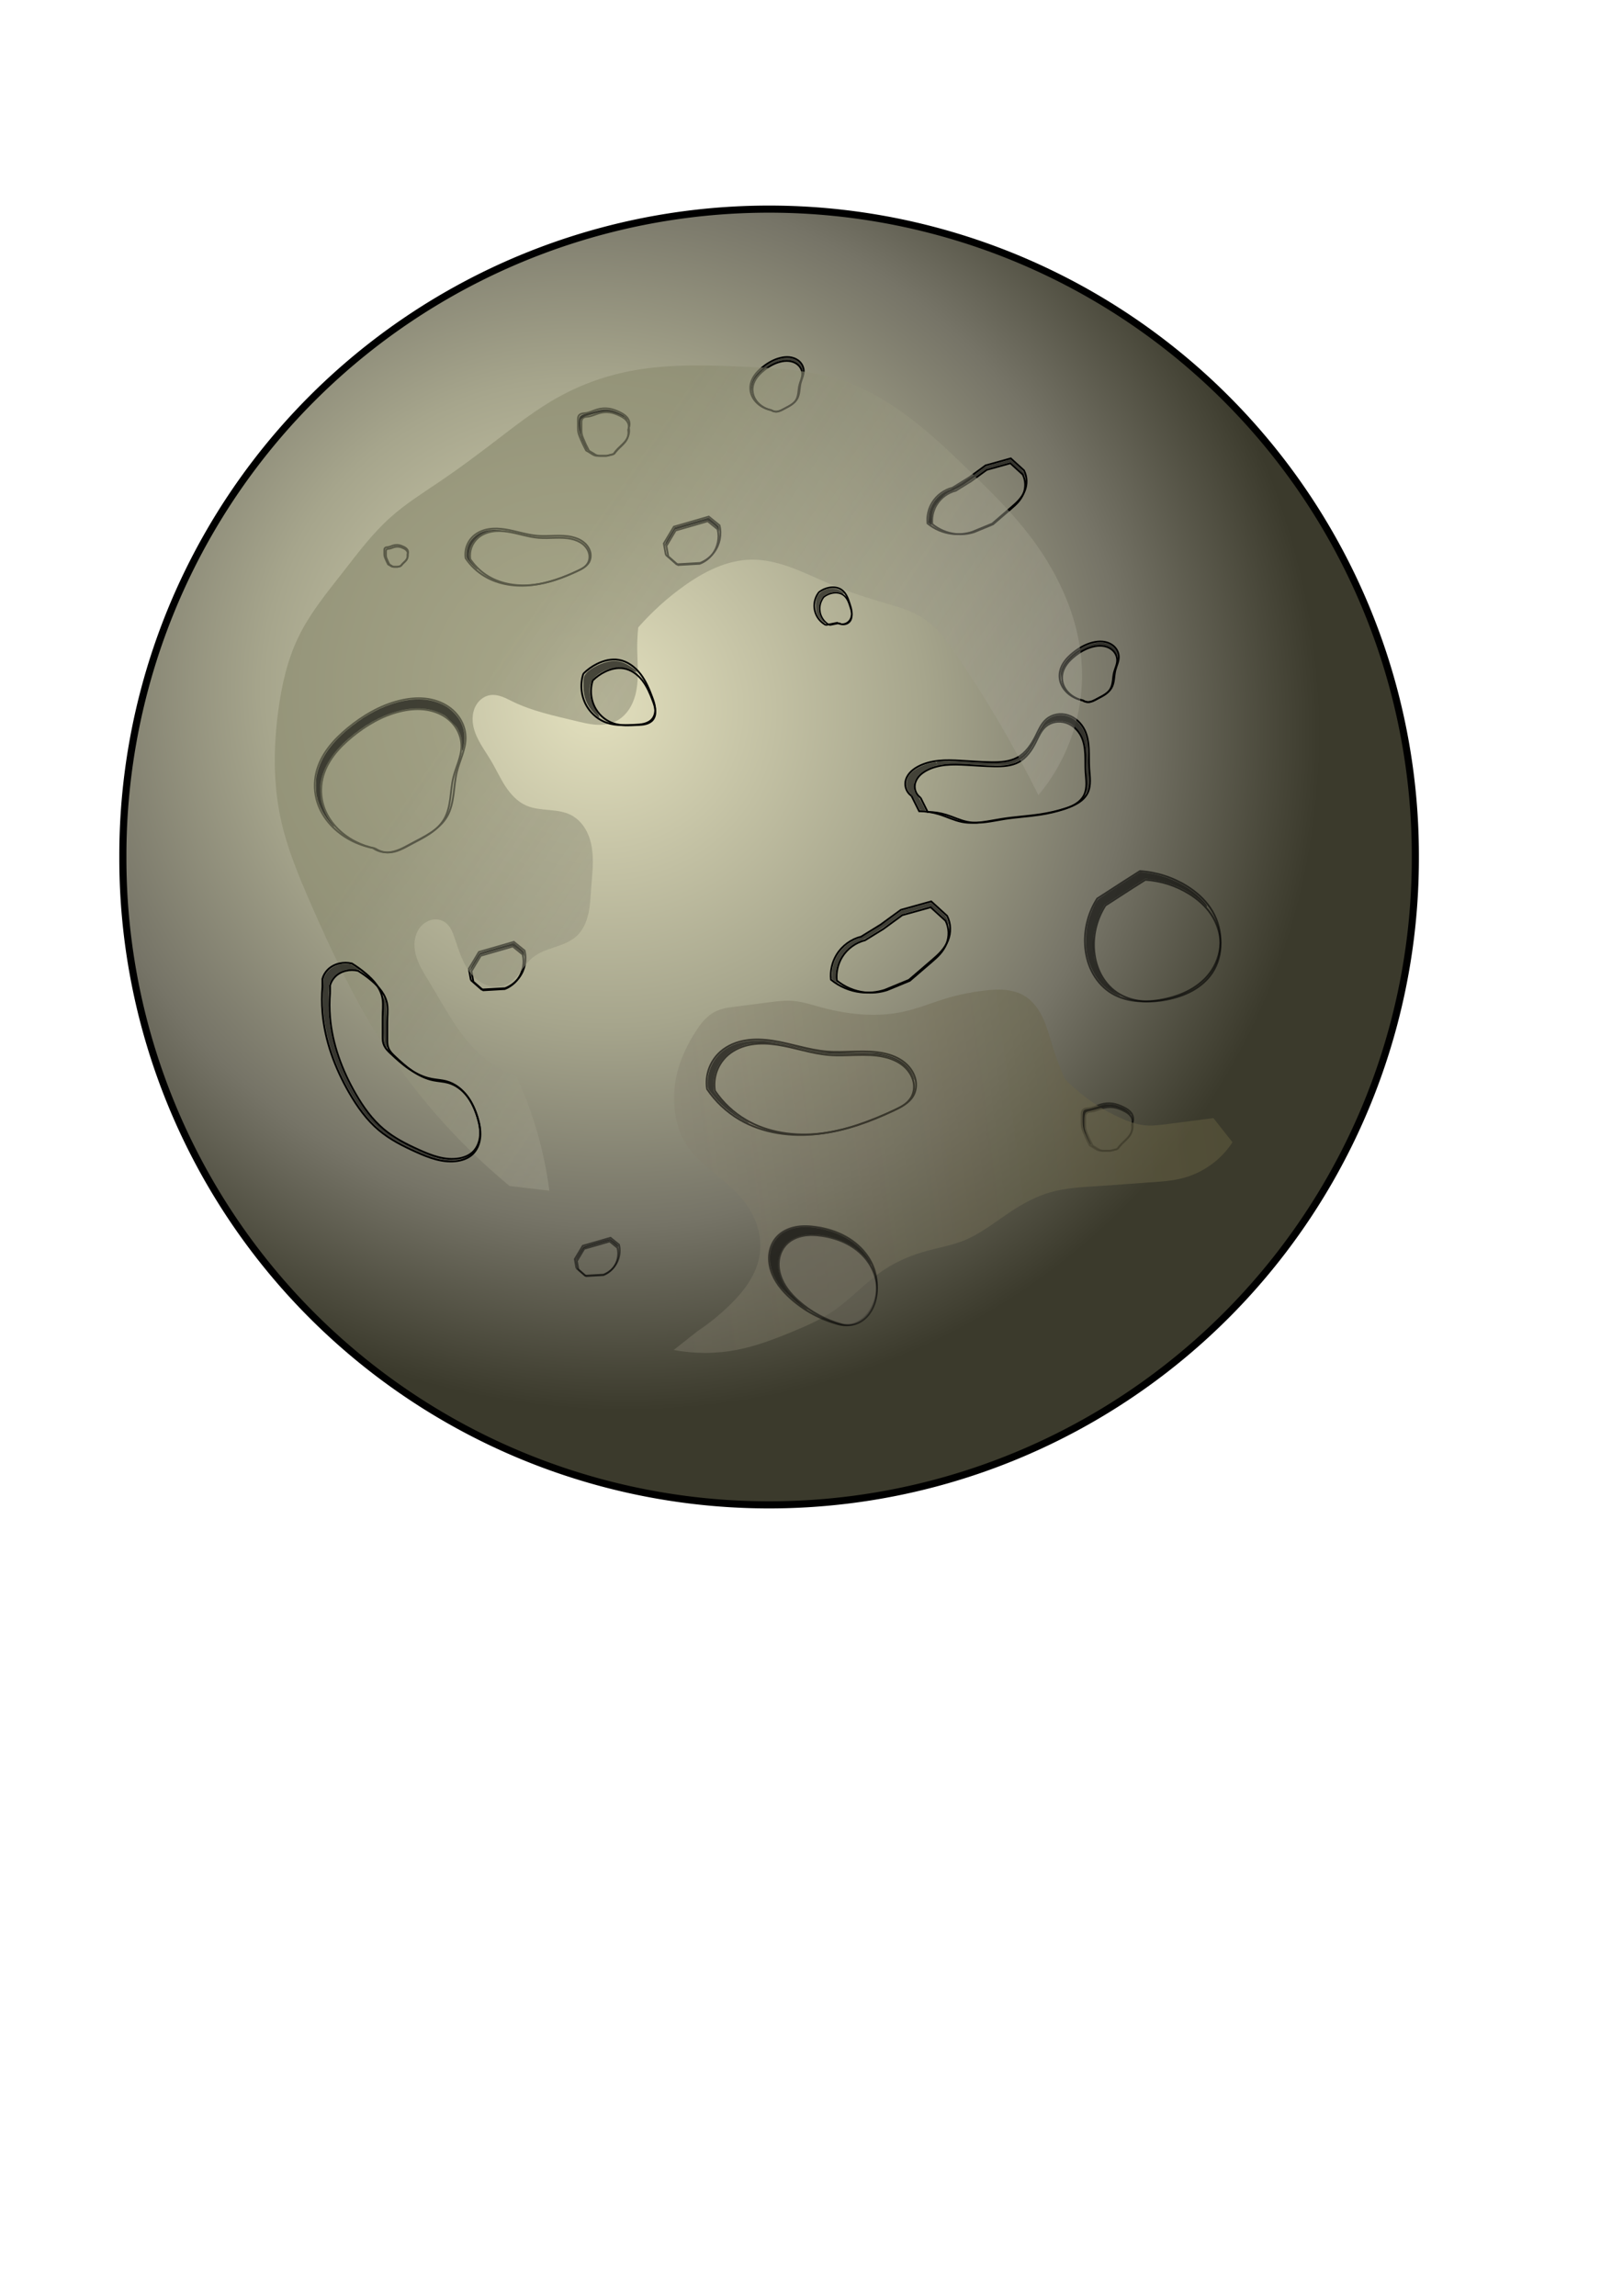 <?xml version="1.0" encoding="UTF-8" standalone="no"?>
<!-- Created with Inkscape (http://www.inkscape.org/) -->

<svg
   xmlns:dc="http://purl.org/dc/elements/1.1/"
   xmlns:cc="http://creativecommons.org/ns#"
   xmlns:rdf="http://www.w3.org/1999/02/22-rdf-syntax-ns#"
   xmlns:svg="http://www.w3.org/2000/svg"
   xmlns="http://www.w3.org/2000/svg"
   xmlns:xlink="http://www.w3.org/1999/xlink"
   xmlns:sodipodi="http://sodipodi.sourceforge.net/DTD/sodipodi-0.dtd"
   xmlns:inkscape="http://www.inkscape.org/namespaces/inkscape"
   width="210mm"
   height="297mm"
   id="svg2"
   version="1.1"
   inkscape:version="0.48.1 "
   sodipodi:docname="Documento nuevo 1">
  <defs
     id="defs4">
    <inkscape:path-effect
       effect="spiro"
       id="path-effect4294"
       is_visible="true" />
    <inkscape:path-effect
       effect="spiro"
       id="path-effect4290"
       is_visible="true" />
    <inkscape:path-effect
       effect="spiro"
       id="path-effect4286"
       is_visible="true" />
    <inkscape:path-effect
       effect="spiro"
       id="path-effect4282"
       is_visible="true" />
    <inkscape:path-effect
       is_visible="true"
       id="path-effect4232"
       effect="spiro" />
    <inkscape:path-effect
       effect="spiro"
       id="path-effect4228"
       is_visible="true" />
    <inkscape:path-effect
       is_visible="true"
       id="path-effect4214"
       effect="spiro" />
    <inkscape:path-effect
       effect="spiro"
       id="path-effect4210"
       is_visible="true" />
    <inkscape:path-effect
       is_visible="true"
       id="path-effect4142"
       effect="spiro" />
    <inkscape:path-effect
       effect="spiro"
       id="path-effect4138"
       is_visible="true" />
    <inkscape:path-effect
       is_visible="true"
       id="path-effect4134"
       effect="spiro" />
    <inkscape:path-effect
       effect="spiro"
       id="path-effect4128"
       is_visible="true" />
    <inkscape:path-effect
       is_visible="true"
       id="path-effect4116"
       effect="spiro" />
    <inkscape:path-effect
       effect="spiro"
       id="path-effect4112"
       is_visible="true" />
    <linearGradient
       id="linearGradient4091">
      <stop
         style="stop-color:#888372;stop-opacity:0.381;"
         offset="0"
         id="stop4093" />
      <stop
         style="stop-color:#5d583b;stop-opacity:0.626;"
         offset="1"
         id="stop4095" />
    </linearGradient>
    <inkscape:path-effect
       effect="spiro"
       id="path-effect4089"
       is_visible="true" />
    <linearGradient
       id="linearGradient4075">
      <stop
         style="stop-color:#8b8b70;stop-opacity:1;"
         offset="0"
         id="stop4077" />
      <stop
         style="stop-color:#a8a598;stop-opacity:0.597;"
         offset="1"
         id="stop4079" />
    </linearGradient>
    <inkscape:path-effect
       effect="spiro"
       id="path-effect4073"
       is_visible="true" />
    <inkscape:path-effect
       is_visible="true"
       id="path-effect4042"
       effect="spiro" />
    <inkscape:path-effect
       effect="spiro"
       id="path-effect4038"
       is_visible="true" />
    <inkscape:path-effect
       is_visible="true"
       id="path-effect4034"
       effect="spiro" />
    <inkscape:path-effect
       effect="spiro"
       id="path-effect4030"
       is_visible="true" />
    <inkscape:path-effect
       is_visible="true"
       id="path-effect3965"
       effect="spiro" />
    <inkscape:path-effect
       effect="spiro"
       id="path-effect3961"
       is_visible="true" />
    <inkscape:path-effect
       is_visible="true"
       id="path-effect3907"
       effect="spiro" />
    <inkscape:path-effect
       effect="spiro"
       id="path-effect3903"
       is_visible="true" />
    <inkscape:path-effect
       effect="spiro"
       id="path-effect3891"
       is_visible="true" />
    <inkscape:path-effect
       is_visible="true"
       id="path-effect3847"
       effect="spiro" />
    <inkscape:path-effect
       effect="spiro"
       id="path-effect3843"
       is_visible="true" />
    <inkscape:path-effect
       is_visible="true"
       id="path-effect3799"
       effect="spiro" />
    <inkscape:path-effect
       effect="spiro"
       id="path-effect3795"
       is_visible="true" />
    <linearGradient
       id="linearGradient3767">
      <stop
         style="stop-color:#e3e0be;stop-opacity:1;"
         offset="0"
         id="stop3769" />
      <stop
         id="stop3783"
         offset="0.457"
         style="stop-color:#a6a58c;stop-opacity:1;" />
      <stop
         id="stop3781"
         offset="0.736"
         style="stop-color:#767467;stop-opacity:1;" />
      <stop
         id="stop3779"
         offset="1"
         style="stop-color:#3b3a2c;stop-opacity:1;" />
    </linearGradient>
    <radialGradient
       inkscape:collect="always"
       xlink:href="#linearGradient3767"
       id="radialGradient3775"
       cx="289.777"
       cy="367.651"
       fx="289.777"
       fy="367.651"
       r="182.836"
       gradientUnits="userSpaceOnUse"
       gradientTransform="matrix(0.982,0.562,-0.534,0.933,200.996,-139.132)" />
    <inkscape:path-effect
       is_visible="true"
       id="path-effect3799-7"
       effect="spiro" />
    <inkscape:path-effect
       effect="spiro"
       id="path-effect3795-4"
       is_visible="true" />
    <inkscape:path-effect
       is_visible="true"
       id="path-effect3799-3"
       effect="spiro" />
    <inkscape:path-effect
       effect="spiro"
       id="path-effect3795-6"
       is_visible="true" />
    <inkscape:path-effect
       is_visible="true"
       id="path-effect3847-1"
       effect="spiro" />
    <inkscape:path-effect
       effect="spiro"
       id="path-effect3843-9"
       is_visible="true" />
    <inkscape:path-effect
       is_visible="true"
       id="path-effect3847-3"
       effect="spiro" />
    <inkscape:path-effect
       effect="spiro"
       id="path-effect3843-3"
       is_visible="true" />
    <inkscape:path-effect
       is_visible="true"
       id="path-effect3907-6"
       effect="spiro" />
    <inkscape:path-effect
       effect="spiro"
       id="path-effect3903-9"
       is_visible="true" />
    <inkscape:path-effect
       is_visible="true"
       id="path-effect3907-4"
       effect="spiro" />
    <inkscape:path-effect
       effect="spiro"
       id="path-effect3903-3"
       is_visible="true" />
    <inkscape:path-effect
       is_visible="true"
       id="path-effect3965-3"
       effect="spiro" />
    <inkscape:path-effect
       effect="spiro"
       id="path-effect3961-6"
       is_visible="true" />
    <inkscape:path-effect
       is_visible="true"
       id="path-effect3965-6"
       effect="spiro" />
    <inkscape:path-effect
       effect="spiro"
       id="path-effect3961-2"
       is_visible="true" />
    <inkscape:path-effect
       is_visible="true"
       id="path-effect4042-6"
       effect="spiro" />
    <inkscape:path-effect
       effect="spiro"
       id="path-effect4038-4"
       is_visible="true" />
    <linearGradient
       inkscape:collect="always"
       xlink:href="#linearGradient4075"
       id="linearGradient4081"
       x1="243.264"
       y1="339.147"
       x2="378.901"
       y2="483.886"
       gradientUnits="userSpaceOnUse"
       gradientTransform="matrix(0.976,-0.216,0.216,0.976,-87.048,65.663)" />
    <linearGradient
       inkscape:collect="always"
       xlink:href="#linearGradient4091"
       id="linearGradient4097"
       x1="284.171"
       y1="471.831"
       x2="434.999"
       y2="471.831"
       gradientUnits="userSpaceOnUse"
       gradientTransform="translate(1.362,-0.681)" />
    <inkscape:path-effect
       effect="spiro"
       id="path-effect4294-2"
       is_visible="true" />
    <filter
       inkscape:collect="always"
       id="filter4347"
       x="-0.192"
       width="1.383"
       y="-0.204"
       height="1.408">
      <feGaussianBlur
         inkscape:collect="always"
         stdDeviation="20.616"
         id="feGaussianBlur4349" />
    </filter>
    <filter
       inkscape:collect="always"
       id="filter4387"
       x="-0.095"
       width="1.19"
       y="-0.162"
       height="1.324">
      <feGaussianBlur
         inkscape:collect="always"
         stdDeviation="5.944"
         id="feGaussianBlur4389" />
    </filter>
    <filter
       inkscape:collect="always"
       id="filter4395"
       x="-0.127"
       width="1.253"
       y="-0.124"
       height="1.248">
      <feGaussianBlur
         inkscape:collect="always"
         stdDeviation="15.312"
         id="feGaussianBlur4397" />
    </filter>
  </defs>
  <sodipodi:namedview
     id="base"
     pagecolor="#ffffff"
     bordercolor="#666666"
     borderopacity="1.0"
     inkscape:pageopacity="0.0"
     inkscape:pageshadow="2"
     inkscape:zoom="0.73417969"
     inkscape:cx="473.34442"
     inkscape:cy="555.90172"
     inkscape:document-units="px"
     inkscape:current-layer="layer1"
     showgrid="false"
     showguides="true"
     inkscape:guide-bbox="true"
     inkscape:window-width="1366"
     inkscape:window-height="706"
     inkscape:window-x="-8"
     inkscape:window-y="-8"
     inkscape:window-maximized="1" />
  <g
     inkscape:label="Capa 1"
     inkscape:groupmode="layer"
     id="layer1">
    <path
       sodipodi:type="arc"
       style="fill:url(#radialGradient3775);fill-opacity:1;fill-rule:nonzero;stroke:#000000;stroke-width:2;stroke-miterlimit:4;stroke-opacity:1;stroke-dasharray:none;stroke-dashoffset:0"
       id="path2985"
       sodipodi:cx="338.47299"
       sodipodi:cy="410.14883"
       sodipodi:rx="181.8356"
       sodipodi:ry="181.8356"
       d="m 520.309,410.149 a 181.836,181.836 0 1 1 -363.671,0 181.836,181.836 0 1 1 363.671,0 z"
       transform="matrix(1.738,0,0,1.738,-212.153,-293.818)" />
    <path
       style="fill:none;stroke:#000000;stroke-width:0.869;stroke-linecap:butt;stroke-linejoin:miter;stroke-opacity:1"
       d="m 409.172,466.699 c 2.655,-4.303 7.038,-7.505 11.945,-8.726 l 9.551,-5.896 9.893,-7.217 14.834,-4.127 7.759,7.063 c 1.91,3.702 2.011,8.242 0.438,12.099 -0.786,1.929 -1.954,3.688 -3.327,5.255 -1.373,1.566 -2.949,2.939 -4.528,4.297 l -11.261,9.681 -11.815,4.87 c -3.751,1.205 -7.758,1.606 -11.674,1.167 -5.335,-0.598 -10.484,-2.772 -14.634,-6.179 -0.435,-4.256 0.572,-8.646 2.818,-12.287"
       id="path3793"
       inkscape:path-effect="#path-effect3795"
       inkscape:original-d="m 409.17164,466.69915 c 11.13812,12.47194 19.22907,-7.70548 11.94492,-8.72602 1.2178,4.84029 -21.95905,-9.46854 9.55149,-5.89557 l 9.8934,-7.21672 c 3.49162,-6.21937 8.05017,-8.8822 14.83404,-4.12732 9.1126,0.0892 10.24597,1.72271 7.75896,7.06296 1.26667,6.60341 0.0891,14.47071 -7.41703,21.65017 l -11.26108,9.68099 -11.81545,4.8698 c 0,0 -7.41703,4.32762 -11.67381,1.1674 -4.1918,-3.11198 -14.63374,-6.17883 -14.63374,-6.17883 -11.42106,-14.03548 -5.22523,-21.04024 2.8183,-12.28686 z"
       inkscape:connector-curvature="0"
       sodipodi:nodetypes="cccccccccscc" />
    <path
       sodipodi:nodetypes="cccccccccscc"
       inkscape:connector-curvature="0"
       inkscape:original-d="m 411.8481,467.91088 c 10.4303,11.67934 18.00706,-7.21578 11.1858,-8.17148 1.14041,4.5327 -20.56351,-8.8668 8.9445,-5.52086 l 9.26467,-6.75811 c 3.26969,-5.82411 7.53854,-8.31772 13.89129,-3.86502 8.53349,0.0834 9.59481,1.61323 7.26586,6.61408 1.18619,6.18377 0.0834,13.55109 -6.94565,20.27428 l -10.54543,9.06575 -11.06454,4.56032 c 0,0 -6.94567,4.05258 -10.93194,1.09319 -3.9254,-2.91419 -13.70375,-5.78616 -13.70375,-5.78616 -10.69522,-13.14348 -4.89316,-19.70308 2.63919,-11.50599 z"
       inkscape:path-effect="#path-effect3799"
       id="path3797"
       d="m 411.848,467.911 c 2.487,-4.029 6.591,-7.028 11.186,-8.171 l 8.944,-5.521 9.265,-6.758 13.891,-3.865 7.266,6.614 c 1.789,3.466 1.883,7.718 0.41,11.33 -0.736,1.806 -1.83,3.454 -3.115,4.921 -1.286,1.467 -2.762,2.752 -4.241,4.024 l -10.545,9.066 -11.065,4.56 c -3.513,1.129 -7.265,1.504 -10.932,1.093 -4.996,-0.56 -9.818,-2.596 -13.704,-5.786 -0.408,-3.985 0.535,-8.097 2.639,-11.506"
       style="fill:none;stroke:#000000;stroke-width:0.869;stroke-linecap:butt;stroke-linejoin:miter;stroke-opacity:1" />
    <path
       style="fill:none;stroke:#000000;stroke-width:0.869;stroke-linecap:butt;stroke-linejoin:miter;stroke-opacity:1"
       d="m 455.902,245.702 c 2.206,-3.575 5.849,-6.236 9.925,-7.251 l 7.937,-4.899 8.221,-5.997 12.326,-3.43 6.447,5.869 c 1.587,3.076 1.671,6.848 0.364,10.053 -0.653,1.603 -1.623,3.065 -2.764,4.366 -1.141,1.301 -2.45,2.442 -3.763,3.57 l -9.357,8.044 -9.818,4.047 c -3.117,1.002 -6.447,1.335 -9.7,0.97 -4.433,-0.497 -8.712,-2.303 -12.16,-5.134 -0.362,-3.536 0.475,-7.184 2.342,-10.21"
       id="path3793-1"
       inkscape:path-effect="#path-effect3795-4"
       inkscape:original-d="m 455.90212,245.70235 c 9.25506,10.3634 15.97815,-6.40279 9.92548,-7.25079 1.01191,4.02197 -18.24661,-7.86777 7.93669,-4.89884 l 8.22081,-5.99665 c 2.9013,-5.1679 6.68917,-7.38056 12.32615,-3.42955 7.57202,0.074 8.51376,1.43147 6.4472,5.86888 1.05255,5.48703 0.074,12.02426 -6.16309,17.98995 l -9.35724,8.04429 -9.81791,4.04651 c 0,0 -6.16307,3.59598 -9.70021,0.97003 -3.48312,-2.58587 -12.15971,-5.13422 -12.15971,-5.13422 -9.49022,-11.66261 -4.34186,-17.48313 2.34183,-10.20961 z"
       inkscape:connector-curvature="0"
       sodipodi:nodetypes="cccccccccscc" />
    <path
       sodipodi:nodetypes="cccccccccscc"
       inkscape:connector-curvature="0"
       inkscape:original-d="m 458.12608,246.70922 c 8.66693,9.7048 14.96274,-5.99588 9.29471,-6.78999 0.94761,3.76638 -17.08699,-7.36777 7.43232,-4.58752 l 7.69835,-5.61555 c 2.71691,-4.83947 6.26407,-6.91151 11.54281,-3.21159 7.09078,0.0694 7.97268,1.3405 6.03747,5.49591 0.98565,5.1383 0.0694,11.26009 -5.77141,16.84665 l -8.76257,7.53308 -9.19395,3.78933 c 0,0 -5.77143,3.36745 -9.08375,0.90837 -3.26178,-2.42152 -11.38698,-4.80794 -11.38698,-4.80794 -8.88707,-10.9214 -4.06591,-16.37203 2.193,-9.56075 z"
       inkscape:path-effect="#path-effect3799-7"
       id="path3797-6"
       d="m 458.126,246.709 c 2.066,-3.348 5.477,-5.84 9.295,-6.79 l 7.432,-4.588 7.698,-5.616 11.543,-3.212 6.037,5.496 c 1.486,2.88 1.564,6.413 0.341,9.414 -0.612,1.501 -1.52,2.87 -2.589,4.089 -1.068,1.219 -2.295,2.287 -3.524,3.344 l -8.763,7.533 -9.194,3.789 c -2.919,0.938 -6.037,1.25 -9.084,0.908 -4.152,-0.465 -8.158,-2.157 -11.387,-4.808 -0.339,-3.312 0.445,-6.728 2.193,-9.561"
       style="fill:none;stroke:#000000;stroke-width:0.869;stroke-linecap:butt;stroke-linejoin:miter;stroke-opacity:1" />
    <path
       style="fill:none;stroke:#000000;stroke-width:0.869;stroke-linecap:butt;stroke-linejoin:miter;stroke-opacity:1"
       d="m 325.6,271.31 -0.985,-5.583 4.926,-8.211 17.078,-4.926 5.255,4.27 c 1.117,4.477 0.126,9.434 -2.627,13.137 -1.747,2.35 -4.167,4.194 -6.897,5.255 l -11.495,0.657 -5.255,-4.598"
       id="path3841"
       inkscape:path-effect="#path-effect3843"
       inkscape:original-d="m 325.59988,271.30994 c -84.1131,12.68832 -62.42246,7.00353 -0.9853,-5.58334 -4.97964,-2.73692 0.84678,-5.47383 4.92646,-8.21076 2.24158,-9.77732 9.32667,-14.83396 17.07839,-4.92646 12.44085,-1.73186 17.14111,-6.16205 5.2549,4.2696 0,0 -0.65686,12.8088 -2.62743,13.13722 -1.9706,0.32845 -6.89707,5.2549 -6.89707,5.2549 l -11.49507,0.65686 z"
       inkscape:connector-curvature="0"
       sodipodi:nodetypes="cccccsccc" />
    <path
       sodipodi:nodetypes="cccccsccc"
       inkscape:connector-curvature="0"
       inkscape:original-d="m 326.80469,272.04389 c -77.20692,11.64654 -57.2972,6.42851 -0.90438,-5.1249 -4.57079,-2.51222 0.77726,-5.02443 4.52197,-7.53662 2.05752,-8.97455 8.56091,-13.61601 15.67616,-4.52197 11.41938,-1.58968 15.73371,-5.65612 4.82343,3.91903 0,0 -0.60294,11.75713 -2.41172,12.05858 -1.80878,0.30148 -6.33075,4.82345 -6.33075,4.82345 l -10.55127,0.60293 z"
       inkscape:path-effect="#path-effect3847"
       id="path3845"
       d="m 326.805,272.044 -0.904,-5.125 4.522,-7.537 15.676,-4.522 4.823,3.919 c 1.025,4.11 0.115,8.659 -2.412,12.059 -1.604,2.157 -3.825,3.85 -6.331,4.823 l -10.551,0.603 -4.823,-4.221"
       style="fill:none;stroke:#000000;stroke-width:0.869;stroke-linecap:butt;stroke-linejoin:miter;stroke-opacity:1" />
    <path
       style="fill:none;stroke:#000000;stroke-width:0.869;stroke-linecap:butt;stroke-linejoin:miter;stroke-opacity:1"
       d="m 230.274,479.236 -0.985,-5.583 4.926,-8.211 17.078,-4.926 5.255,4.27 c 1.117,4.477 0.126,9.434 -2.627,13.137 -1.747,2.35 -4.167,4.194 -6.897,5.255 l -11.495,0.657 -5.255,-4.598"
       id="path3841-7"
       inkscape:path-effect="#path-effect3843-9"
       inkscape:original-d="m 230.27364,479.23562 c -84.1131,12.68832 -62.42246,7.00353 -0.98529,-5.58334 -4.97964,-2.73691 0.84678,-5.47384 4.92645,-8.21076 2.24158,-9.77732 9.32668,-14.83397 17.07841,-4.92647 12.44084,-1.73186 17.14111,-6.16205 5.25488,4.26961 0,0 -0.65685,12.8088 -2.62743,13.13722 -1.97059,0.32844 -6.89706,5.2549 -6.89706,5.2549 l -11.49506,0.65686 z"
       inkscape:connector-curvature="0"
       sodipodi:nodetypes="cccccsccc" />
    <path
       sodipodi:nodetypes="cccccsccc"
       inkscape:connector-curvature="0"
       inkscape:original-d="m 231.47846,479.96957 c -77.20692,11.64653 -57.29721,6.4285 -0.90439,-5.1249 -4.57077,-2.51223 0.77726,-5.02443 4.52198,-7.53661 2.05751,-8.97456 8.5609,-13.61603 15.67615,-4.52199 11.41938,-1.58966 15.73373,-5.65612 4.82345,3.91904 0,0 -0.60294,11.75713 -2.41173,12.05859 -1.80878,0.30147 -6.33075,4.82344 -6.33075,4.82344 l -10.55127,0.60292 z"
       inkscape:path-effect="#path-effect3847-1"
       id="path3845-6"
       d="m 231.478,479.97 -0.904,-5.125 4.522,-7.537 15.676,-4.522 4.823,3.919 c 1.025,4.11 0.115,8.659 -2.412,12.059 -1.604,2.157 -3.825,3.85 -6.331,4.823 l -10.551,0.603 -4.823,-4.22"
       style="fill:none;stroke:#000000;stroke-width:0.869;stroke-linecap:butt;stroke-linejoin:miter;stroke-opacity:1" />
    <path
       style="opacity:0.5;fill:none;stroke:#000000;stroke-width:0.869;stroke-linecap:butt;stroke-linejoin:miter;stroke-opacity:1"
       d="m 281.877,620.055 -0.782,-4.432 3.91,-6.517 13.555,-3.91 4.171,3.389 c 0.887,3.554 0.1,7.488 -2.085,10.427 -1.387,1.865 -3.308,3.329 -5.474,4.171 l -9.124,0.521 -4.171,-3.65"
       id="path3841-70"
       inkscape:path-effect="#path-effect3843-3"
       inkscape:original-d="m 281.87685,620.05498 c -66.76135,10.07085 -49.54528,5.55877 -0.78203,-4.43154 -3.95239,-2.1723 0.6721,-4.34462 3.91017,-6.51695 1.77917,-7.76034 7.40267,-11.77385 13.55529,-3.9102 9.87441,-1.37459 13.60506,-4.89086 4.17086,3.38883 0,0 -0.52135,10.16647 -2.08542,10.42715 -1.56408,0.26067 -5.47428,4.17086 -5.47428,4.17086 l -9.12373,0.52135 z"
       inkscape:connector-curvature="0"
       sodipodi:nodetypes="cccccsccc" />
    <path
       sodipodi:nodetypes="cccccsccc"
       inkscape:connector-curvature="0"
       inkscape:original-d="m 282.83313,620.63751 c -61.27984,9.24398 -45.47731,5.10238 -0.71782,-4.06766 -3.62786,-1.99397 0.61692,-3.98793 3.58914,-5.98187 1.63307,-7.12319 6.79488,-10.80716 12.44231,-3.58914 9.06367,-1.26175 12.488,-4.48932 3.8284,3.11057 0,0 -0.47856,9.33173 -1.91419,9.571 -1.43565,0.23929 -5.02478,3.82843 -5.02478,3.82843 l -8.37465,0.47852 z"
       inkscape:path-effect="#path-effect3847-3"
       id="path3845-2"
       d="m 282.833,620.638 -0.718,-4.068 3.589,-5.982 12.442,-3.589 3.828,3.111 c 0.814,3.262 0.092,6.873 -1.914,9.571 -1.273,1.712 -3.036,3.056 -5.025,3.828 l -8.375,0.479 -3.828,-3.35"
       style="opacity:0.5;fill:none;stroke:#000000;stroke-width:0.869;stroke-linecap:butt;stroke-linejoin:miter;stroke-opacity:1" />
    <path
       style="fill:none;stroke:#000000;stroke-width:0.869;stroke-linecap:butt;stroke-linejoin:miter;stroke-opacity:1"
       d="m 299.979,222.029 c 0.669,-0.947 1.414,-1.841 2.225,-2.67 1.548,-1.582 3.367,-2.964 4.45,-4.895 0.901,-1.606 1.221,-3.529 0.89,-5.34 0.45,-1.129 0.45,-2.431 0,-3.56 -0.378,-0.949 -1.054,-1.758 -1.843,-2.407 -0.789,-0.649 -1.69,-1.148 -2.607,-1.597 -1.692,-0.83 -3.475,-1.511 -5.34,-1.78 -1.929,-0.278 -3.915,-0.106 -5.785,0.445 -1.939,0.572 -3.776,1.549 -5.785,1.78 -0.454,0.052 -0.912,0.067 -1.361,0.15 -0.449,0.083 -0.891,0.24 -1.256,0.514 -0.365,0.274 -0.64,0.664 -0.785,1.097 -0.145,0.433 -0.158,0.897 -0.158,1.354 l 0,4.005 c 0,0.763 0.027,1.53 0.182,2.277 0.155,0.747 0.423,1.465 0.708,2.173 0.917,2.279 1.957,4.508 3.115,6.675 0.758,0.416 1.501,0.862 2.225,1.335 0.602,0.393 1.205,0.8 1.881,1.043 0.676,0.243 1.405,0.292 2.124,0.292 l 3.56,0 3.56,-0.89"
       id="path3901"
       inkscape:path-effect="#path-effect3903"
       inkscape:original-d="m 299.97857,222.02895 c 0,0 -0.88998,0 2.22491,-2.6699 3.11486,-2.66989 4.00483,-3.11487 4.44981,-4.8948 0.44497,-1.77992 0.88996,-5.33979 0.88996,-5.33979 0,0 3.11488,-0.88995 0,-3.55985 -3.11486,-2.66989 -0.88996,-2.66989 -4.44982,-4.00484 -3.55984,-1.33494 -3.11486,-1.77991 -5.33977,-1.77991 -2.22491,0 -1.77994,-0.445 -5.78477,0.44497 -4.00485,0.88996 -3.11487,-0.44497 -5.78476,1.77994 -2.66991,2.2249 -3.55987,0.44497 -3.55987,3.11486 0,2.66989 0,0.44498 0,4.00483 0,3.55987 -1.33494,-0.44497 0.88996,4.44984 2.22491,4.89479 3.11489,6.67473 3.11489,6.67473 0,0 0,0.88995 2.22491,1.33493 2.22489,0.44499 2.22489,1.33494 4.00483,1.33494 1.77993,0 3.55986,0 3.55986,0 z"
       inkscape:connector-curvature="0"
       sodipodi:nodetypes="csscsssssssscsscc" />
    <path
       sodipodi:nodetypes="csscsssssssscsscc"
       inkscape:connector-curvature="0"
       inkscape:original-d="m 300.26882,222.03401 c 0,0 -0.81556,0 2.03888,-2.44663 2.85442,-2.44666 3.66997,-2.85443 4.07776,-4.48554 0.40775,-1.63109 0.81555,-4.89331 0.81555,-4.89331 0,0 2.85443,-0.81554 0,-3.2622 -2.85443,-2.44667 -0.81555,-2.44667 -4.07777,-3.66998 -3.2622,-1.22333 -2.85442,-1.63111 -4.89329,-1.63111 -2.03889,0 -1.63112,-0.40776 -5.30109,0.40778 -3.67,0.81555 -2.85443,-0.40778 -5.3011,1.63109 -2.44663,2.03889 -3.26219,0.40779 -3.26219,2.85445 0,2.44664 0,0.40777 0,3.66997 0,3.26222 -1.22334,-0.40777 0.81556,4.07777 2.03885,4.48552 2.85443,6.11662 2.85443,6.11662 0,0 0,0.81555 2.03887,1.22335 2.03887,0.40774 2.03887,1.22329 3.66998,1.22329 1.63111,0 3.26221,0 3.26221,0 z"
       inkscape:path-effect="#path-effect3907"
       id="path3905"
       d="m 300.269,222.034 c 0.613,-0.868 1.296,-1.687 2.039,-2.447 1.419,-1.45 3.085,-2.716 4.078,-4.486 0.825,-1.471 1.119,-3.234 0.816,-4.893 0.413,-1.035 0.413,-2.228 0,-3.262 -0.347,-0.869 -0.966,-1.611 -1.689,-2.206 -0.723,-0.595 -1.548,-1.052 -2.389,-1.464 -1.55,-0.76 -3.185,-1.385 -4.893,-1.631 -1.768,-0.255 -3.588,-0.097 -5.301,0.408 -1.777,0.524 -3.46,1.419 -5.301,1.631 -0.416,0.048 -0.836,0.061 -1.247,0.137 -0.411,0.076 -0.817,0.22 -1.151,0.471 -0.334,0.251 -0.587,0.608 -0.719,1.005 -0.133,0.397 -0.145,0.822 -0.145,1.241 l 0,3.67 c 0,0.699 0.025,1.402 0.167,2.086 0.142,0.684 0.388,1.343 0.649,1.991 0.84,2.088 1.794,4.131 2.854,6.117 0.695,0.382 1.375,0.79 2.039,1.223 0.551,0.36 1.104,0.733 1.724,0.956 0.62,0.223 1.288,0.267 1.946,0.267 l 3.262,0 3.262,-0.816"
       style="fill:none;stroke:#000000;stroke-width:0.869;stroke-linecap:butt;stroke-linejoin:miter;stroke-opacity:1" />
    <path
       style="opacity:0.5;fill:none;stroke:#000000;stroke-width:0.869;stroke-linecap:butt;stroke-linejoin:miter;stroke-opacity:1"
       d="m 546.304,561.818 c 0.669,-0.947 1.414,-1.841 2.225,-2.67 1.548,-1.582 3.367,-2.964 4.45,-4.895 0.901,-1.606 1.221,-3.529 0.89,-5.34 0.45,-1.129 0.45,-2.431 0,-3.56 -0.378,-0.949 -1.054,-1.758 -1.843,-2.407 -0.789,-0.649 -1.69,-1.148 -2.607,-1.597 -1.692,-0.83 -3.475,-1.511 -5.34,-1.78 -1.929,-0.278 -3.915,-0.106 -5.785,0.445 -1.939,0.572 -3.776,1.549 -5.785,1.78 -0.454,0.052 -0.912,0.067 -1.361,0.15 -0.449,0.083 -0.891,0.24 -1.256,0.514 -0.365,0.274 -0.64,0.664 -0.785,1.097 -0.145,0.433 -0.158,0.897 -0.158,1.354 l 0,4.005 c 0,0.763 0.027,1.53 0.182,2.277 0.155,0.747 0.423,1.465 0.708,2.173 0.917,2.279 1.957,4.508 3.115,6.675 0.758,0.416 1.501,0.862 2.225,1.335 0.602,0.393 1.205,0.8 1.881,1.043 0.676,0.243 1.405,0.292 2.124,0.292 l 3.56,0 3.56,-0.89"
       id="path3901-6"
       inkscape:path-effect="#path-effect3903-9"
       inkscape:original-d="m 546.30365,561.81823 c 0,0 -0.88997,0 2.22491,-2.6699 3.11486,-2.66988 4.00484,-3.11486 4.44982,-4.89479 0.44498,-1.77992 0.88995,-5.33979 0.88995,-5.33979 0,0 3.11488,-0.88995 0,-3.55986 -3.11486,-2.66988 -0.88995,-2.66988 -4.44982,-4.00484 -3.55984,-1.33493 -3.11486,-1.77991 -5.33977,-1.77991 -2.2249,0 -1.77992,-0.44499 -5.78477,0.44498 -4.00485,0.88995 -3.11487,-0.44498 -5.78476,1.77993 -2.6699,2.22491 -3.55987,0.44498 -3.55987,3.11487 0,2.66989 0,0.44497 0,4.00483 0,3.55987 -1.33494,-0.44498 0.88997,4.44983 2.2249,4.8948 3.11488,6.67473 3.11488,6.67473 0,0 0,0.88996 2.22491,1.33494 2.22491,0.44498 2.22491,1.33495 4.00483,1.33495 1.77993,0 3.55986,0 3.55986,0 z"
       inkscape:connector-curvature="0"
       sodipodi:nodetypes="csscsssssssscsscc" />
    <path
       sodipodi:nodetypes="csscsssssssscsscc"
       inkscape:connector-curvature="0"
       inkscape:original-d="m 546.5939,561.8233 c 0,0 -0.81555,0 2.03888,-2.44663 2.85442,-2.44666 3.66997,-2.85443 4.07776,-4.48555 0.40775,-1.63109 0.81555,-4.89331 0.81555,-4.89331 0,0 2.85442,-0.81554 0,-3.26219 -2.85443,-2.44667 -0.81555,-2.44667 -4.07777,-3.66998 -3.2622,-1.22334 -2.85442,-1.63112 -4.89329,-1.63112 -2.03889,0 -1.6311,-0.40776 -5.3011,0.40778 -3.66997,0.81556 -2.85442,-0.40778 -5.30109,1.63109 -2.44663,2.03889 -3.26218,0.4078 -3.26218,2.85446 0,2.44664 0,0.40777 0,3.66996 0,3.26222 -1.22334,-0.40777 0.81555,4.07777 2.03885,4.48553 2.85443,6.11662 2.85443,6.11662 0,0 0,0.81556 2.03887,1.22335 2.03887,0.40775 2.03887,1.2233 3.66998,1.2233 1.63111,0 3.2622,0 3.2622,0 z"
       inkscape:path-effect="#path-effect3907-6"
       id="path3905-1"
       d="m 546.594,561.823 c 0.613,-0.868 1.296,-1.687 2.039,-2.447 1.419,-1.45 3.085,-2.716 4.078,-4.486 0.825,-1.471 1.119,-3.234 0.816,-4.893 0.413,-1.035 0.413,-2.227 0,-3.262 -0.347,-0.869 -0.966,-1.611 -1.689,-2.206 -0.723,-0.595 -1.548,-1.052 -2.389,-1.464 -1.55,-0.76 -3.185,-1.385 -4.893,-1.631 -1.768,-0.255 -3.588,-0.097 -5.301,0.408 -1.777,0.524 -3.46,1.419 -5.301,1.631 -0.416,0.048 -0.836,0.061 -1.247,0.137 -0.411,0.076 -0.817,0.22 -1.151,0.471 -0.334,0.251 -0.587,0.608 -0.719,1.005 -0.133,0.397 -0.145,0.822 -0.145,1.241 l 0,3.67 c 0,0.699 0.025,1.402 0.167,2.086 0.142,0.684 0.388,1.343 0.649,1.991 0.84,2.088 1.794,4.131 2.854,6.117 0.695,0.381 1.375,0.79 2.039,1.223 0.551,0.36 1.104,0.733 1.724,0.956 0.62,0.223 1.288,0.267 1.946,0.267 l 3.262,0 3.262,-0.816"
       style="opacity:0.5;fill:none;stroke:#000000;stroke-width:0.869;stroke-linecap:butt;stroke-linejoin:miter;stroke-opacity:1" />
    <path
       style="fill:none;stroke:#000000;stroke-width:0.869;stroke-linecap:butt;stroke-linejoin:miter;stroke-opacity:1"
       d="m 195.931,276.745 c 0.308,-0.436 0.651,-0.847 1.024,-1.229 0.713,-0.728 1.55,-1.364 2.048,-2.253 0.415,-0.739 0.562,-1.624 0.41,-2.458 0.207,-0.52 0.207,-1.119 0,-1.639 -0.174,-0.437 -0.485,-0.809 -0.848,-1.108 -0.363,-0.299 -0.778,-0.528 -1.2,-0.735 -0.779,-0.382 -1.6,-0.695 -2.458,-0.819 -0.888,-0.128 -1.802,-0.049 -2.663,0.205 -0.893,0.263 -1.738,0.713 -2.663,0.819 -0.209,0.024 -0.42,0.031 -0.626,0.069 -0.207,0.038 -0.41,0.11 -0.578,0.237 -0.168,0.126 -0.295,0.305 -0.361,0.505 -0.067,0.199 -0.073,0.413 -0.073,0.623 l 0,1.843 c 0,0.351 0.013,0.704 0.084,1.048 0.071,0.344 0.195,0.674 0.326,1 0.422,1.049 0.901,2.075 1.434,3.072 0.349,0.192 0.691,0.397 1.024,0.614 0.277,0.181 0.554,0.368 0.866,0.48 0.311,0.112 0.647,0.134 0.978,0.134 l 1.639,0 1.639,-0.41"
       id="path3901-9"
       inkscape:path-effect="#path-effect3903-3"
       inkscape:original-d="m 195.9308,276.7451 c 0,0 -0.40964,0 1.02411,-1.22894 1.43372,-1.22891 1.84337,-1.43374 2.04818,-2.253 0.20482,-0.81929 0.40965,-2.45785 0.40965,-2.45785 0,0 1.43374,-0.40963 0,-1.63856 -1.43375,-1.22892 -0.40965,-1.22892 -2.04821,-1.84338 -1.63854,-0.61446 -1.43373,-0.81928 -2.45784,-0.81928 -1.02407,0 -0.81928,-0.20482 -2.66264,0.20482 -1.84338,0.40964 -1.43375,-0.20482 -2.66268,0.8193 -1.22892,1.02408 -1.63854,0.20479 -1.63854,1.43372 0,1.22892 0,0.20482 0,1.84338 0,1.63856 -0.61446,-0.20481 0.40962,2.0482 1.0241,2.25303 1.43375,3.0723 1.43375,3.0723 0,0 0,0.40964 1.0241,0.61445 1.0241,0.20484 1.0241,0.61446 1.84339,0.61446 0.81927,0 1.63855,0 1.63855,0 z"
       inkscape:connector-curvature="0"
       sodipodi:nodetypes="csscsssssssscsscc" />
    <path
       sodipodi:nodetypes="csscsssssssscsscc"
       inkscape:connector-curvature="0"
       inkscape:original-d="m 196.0644,276.74741 c 0,0 -0.3754,0 0.93847,-1.12615 1.31387,-1.12615 1.68924,-1.31385 1.87693,-2.06464 0.18771,-0.75077 0.37541,-2.25233 0.37541,-2.25233 0,0 1.31386,-0.37538 0,-1.50156 -1.31386,-1.12617 -0.37541,-1.12617 -1.87695,-1.68924 -1.50154,-0.5631 -1.31386,-0.75077 -2.25233,-0.75077 -0.93846,0 -0.75077,-0.18769 -2.44003,0.18767 -1.68925,0.37541 -1.31385,-0.18767 -2.44003,0.75078 -1.12616,0.93848 -1.50154,0.1877 -1.50154,1.31387 0,1.12618 0,0.18769 0,1.68925 0,1.50156 -0.56309,-0.18769 0.37538,1.87696 0.93847,2.06461 1.31387,2.81538 1.31387,2.81538 0,0 0,0.37541 0.93847,0.56311 0.93845,0.18767 0.93845,0.56308 1.68924,0.56308 0.75078,0 1.50156,0 1.50156,0 z"
       inkscape:path-effect="#path-effect3907-4"
       id="path3905-0"
       d="m 196.064,276.747 c 0.282,-0.4 0.596,-0.777 0.938,-1.126 0.653,-0.667 1.42,-1.25 1.877,-2.065 0.38,-0.677 0.515,-1.488 0.375,-2.252 0.19,-0.476 0.19,-1.025 0,-1.502 -0.16,-0.4 -0.445,-0.742 -0.777,-1.015 -0.333,-0.274 -0.713,-0.484 -1.1,-0.674 -0.713,-0.35 -1.466,-0.637 -2.252,-0.751 -0.814,-0.117 -1.652,-0.045 -2.44,0.188 -0.818,0.241 -1.593,0.653 -2.44,0.751 -0.191,0.022 -0.385,0.028 -0.574,0.063 -0.189,0.035 -0.376,0.101 -0.53,0.217 -0.154,0.116 -0.27,0.28 -0.331,0.463 -0.061,0.183 -0.067,0.379 -0.067,0.571 l 0,1.689 c 0,0.322 0.011,0.645 0.077,0.96 0.065,0.315 0.178,0.618 0.299,0.917 0.387,0.961 0.826,1.901 1.314,2.815 0.32,0.176 0.633,0.363 0.938,0.563 0.254,0.166 0.508,0.337 0.793,0.44 0.285,0.103 0.593,0.123 0.896,0.123 l 1.502,0 1.502,-0.375"
       style="fill:none;stroke:#000000;stroke-width:0.869;stroke-linecap:butt;stroke-linejoin:miter;stroke-opacity:1" />
    <path
       style="fill:none;stroke:#000000;stroke-width:0.869;stroke-linecap:butt;stroke-linejoin:miter;stroke-opacity:1"
       d="m 182.37,414.641 c -3.707,-0.735 -7.31,-1.996 -10.667,-3.733 -7.577,-3.921 -13.971,-10.529 -16.533,-18.667 -1.46,-4.637 -1.647,-9.668 -0.533,-14.4 1.041,-4.424 3.189,-8.542 5.92,-12.175 2.731,-3.633 6.038,-6.801 9.546,-9.691 7.365,-6.068 15.807,-11.024 25.067,-13.333 4.131,-1.03 8.425,-1.527 12.66,-1.097 4.235,0.429 8.416,1.813 11.873,4.297 2.381,1.711 4.401,3.936 5.808,6.509 1.407,2.573 2.193,5.492 2.191,8.425 -0.001,2.858 -0.737,5.665 -1.63,8.379 -0.894,2.714 -1.952,5.38 -2.636,8.154 -0.899,3.645 -1.135,7.415 -1.633,11.136 -0.498,3.721 -1.287,7.482 -3.167,10.731 -1.87,3.231 -4.731,5.79 -7.835,7.862 -3.104,2.073 -6.477,3.704 -9.765,5.471 -1.853,0.995 -3.686,2.037 -5.626,2.85 -1.94,0.812 -4.005,1.394 -6.108,1.417 -2.457,0.027 -4.917,-0.73 -6.933,-2.133"
       id="path3959"
       inkscape:path-effect="#path-effect3961"
       inkscape:original-d="m 182.37018,414.64067 c -6.93331,1.06666 3.73331,9.59997 -10.66663,-3.7333 -14.39995,-13.3333 -16.53327,-10.66665 -16.53327,-18.66663 0,-7.99995 -5.3333,-5.3333 -0.53333,-14.39993 4.79997,-9.06663 -0.53333,-11.73328 15.46662,-21.86657 15.99992,-10.1333 11.19992,-13.86661 25.06655,-13.33328 13.8666,0.53333 19.19993,-5.86665 24.53323,3.19998 5.33331,9.06664 8.5333,9.06664 7.99997,14.93326 -0.53333,5.86666 -1.06666,6.39999 -4.26665,16.53328 -3.19999,10.1333 5.86664,13.3333 -4.79998,21.86658 -10.66662,8.5333 -9.59997,11.19995 -17.59994,13.3333 -7.99995,2.13331 -7.99995,3.19997 -11.73328,4.26663 -3.73331,1.06667 -6.93329,-2.13332 -6.93329,-2.13332 z"
       inkscape:connector-curvature="0" />
    <path
       inkscape:connector-curvature="0"
       inkscape:original-d="m 183.5139,414.84587 c -6.44564,0.99162 3.47072,8.92469 -9.91634,-3.47074 -13.38709,-12.39543 -15.37036,-9.91634 -15.37036,-17.3536 0,-7.43727 -4.95816,-4.95818 -0.4958,-13.38708 4.46234,-8.42889 -0.49584,-10.90799 14.37868,-20.3285 14.87454,-9.42056 10.41217,-12.89127 23.30344,-12.39545 12.89125,0.49582 17.84943,-5.45401 22.80759,2.97489 4.95818,8.42893 7.93308,8.42893 7.43729,13.88288 -0.49584,5.45402 -0.99164,5.94984 -3.96654,15.37036 -2.97491,9.42054 5.45398,12.39544 -4.46236,20.32851 -9.91637,7.93309 -8.92473,10.41217 -16.36198,12.39547 -7.43727,1.98326 -7.43727,2.97488 -10.90799,3.96653 -3.47073,0.99163 -6.44563,-1.98327 -6.44563,-1.98327 z"
       inkscape:path-effect="#path-effect3965"
       id="path3963"
       d="m 183.514,414.846 c -3.446,-0.684 -6.796,-1.856 -9.916,-3.471 -7.044,-3.645 -12.988,-9.788 -15.37,-17.354 -1.358,-4.311 -1.531,-8.988 -0.496,-13.387 0.968,-4.113 2.965,-7.941 5.504,-11.319 2.539,-3.378 5.613,-6.323 8.875,-9.01 6.847,-5.641 14.696,-10.248 23.303,-12.395 3.84,-0.958 7.832,-1.419 11.77,-1.02 3.938,0.399 7.824,1.686 11.038,3.995 2.214,1.591 4.092,3.659 5.4,6.051 1.308,2.392 2.039,5.106 2.037,7.832 -0.001,2.657 -0.685,5.266 -1.516,7.79 -0.831,2.523 -1.815,5.001 -2.451,7.581 -0.835,3.389 -1.055,6.893 -1.518,10.352 -0.463,3.459 -1.196,6.955 -2.944,9.976 -1.738,3.003 -4.398,5.383 -7.284,7.309 -2.886,1.927 -6.021,3.444 -9.078,5.086 -1.722,0.925 -3.427,1.894 -5.23,2.649 -1.803,0.755 -3.723,1.296 -5.678,1.317 -2.284,0.025 -4.571,-0.678 -6.446,-1.983"
       style="fill:none;stroke:#000000;stroke-width:0.869;stroke-linecap:butt;stroke-linejoin:miter;stroke-opacity:1" />
    <path
       style="fill:none;stroke:#000000;stroke-width:0.869;stroke-linecap:butt;stroke-linejoin:miter;stroke-opacity:1"
       d="m 529.318,342.425 c -1.457,-0.289 -2.873,-0.785 -4.192,-1.467 -2.978,-1.541 -5.49,-4.138 -6.497,-7.335 -0.574,-1.822 -0.647,-3.799 -0.21,-5.659 0.409,-1.739 1.253,-3.357 2.327,-4.785 1.073,-1.428 2.373,-2.673 3.751,-3.808 2.894,-2.384 6.212,-4.332 9.85,-5.24 1.623,-0.405 3.311,-0.6 4.975,-0.431 1.664,0.169 3.307,0.713 4.666,1.689 0.936,0.672 1.73,1.547 2.283,2.558 0.553,1.011 0.862,2.158 0.861,3.311 -5.8e-4,1.123 -0.289,2.226 -0.641,3.293 -0.351,1.067 -0.767,2.114 -1.036,3.204 -0.353,1.432 -0.446,2.914 -0.642,4.376 -0.196,1.462 -0.506,2.94 -1.245,4.217 -0.735,1.27 -1.859,2.275 -3.079,3.09 -1.22,0.814 -2.545,1.456 -3.837,2.15 -0.728,0.391 -1.448,0.801 -2.211,1.12 -0.762,0.319 -1.574,0.548 -2.4,0.557 -0.966,0.011 -1.932,-0.287 -2.725,-0.838"
       id="path3959-6"
       inkscape:path-effect="#path-effect3961-6"
       inkscape:original-d="m 529.31798,342.42453 c -2.7246,0.41916 1.46709,3.77252 -4.19169,-1.46709 -5.65879,-5.2396 -6.49712,-4.19169 -6.49712,-7.33545 0,-3.14376 -2.09582,-2.09584 -0.20958,-5.65877 1.88625,-3.56292 -0.20957,-4.61086 6.07794,-8.59295 6.28754,-3.98209 4.40127,-5.44918 9.85045,-5.23961 5.44919,0.20958 7.54503,-2.30542 9.64088,1.25752 2.09585,3.56293 3.35334,3.56293 3.14376,5.86833 -0.20958,2.30545 -0.41916,2.51503 -1.67667,6.49712 -1.25751,3.98212 2.30542,5.23961 -1.88624,8.59296 -4.1917,3.35334 -3.77254,4.40125 -6.9163,5.23961 -3.14376,0.83833 -3.14376,1.25749 -4.61085,1.67667 -1.46709,0.41918 -2.72458,-0.83834 -2.72458,-0.83834 z"
       inkscape:connector-curvature="0" />
    <path
       inkscape:connector-curvature="0"
       inkscape:original-d="m 529.76742,342.50518 c -2.53295,0.38966 1.3639,3.50713 -3.89684,-1.36391 -5.26074,-4.87106 -6.04012,-3.89685 -6.04012,-6.81949 0,-2.92262 -1.94842,-1.94842 -0.19483,-5.26073 1.75357,-3.31232 -0.19486,-4.28655 5.65042,-7.98853 5.84527,-3.70203 4.09169,-5.0659 9.15759,-4.87108 5.0659,0.19484 7.01432,-2.14327 8.96273,1.16905 1.94843,3.31234 3.11749,3.31234 2.92266,5.45558 -0.19486,2.14328 -0.38969,2.33812 -1.55874,6.04013 -1.16905,3.70201 2.14327,4.87106 -1.75359,7.98854 -3.89685,3.11748 -3.50716,4.09168 -6.42978,4.87107 -2.92265,0.77937 -2.92265,1.16903 -4.28654,1.55872 -1.3639,0.3897 -2.53296,-0.77935 -2.53296,-0.77935 z"
       inkscape:path-effect="#path-effect3965-3"
       id="path3963-2"
       d="m 529.767,342.505 c -1.354,-0.269 -2.671,-0.729 -3.897,-1.364 -2.768,-1.432 -5.104,-3.847 -6.04,-6.819 -0.533,-1.694 -0.602,-3.532 -0.195,-5.261 0.38,-1.616 1.165,-3.121 2.163,-4.448 0.998,-1.327 2.206,-2.485 3.487,-3.541 2.691,-2.217 5.775,-4.027 9.158,-4.871 1.509,-0.376 3.078,-0.558 4.625,-0.401 1.547,0.157 3.075,0.662 4.338,1.57 0.87,0.625 1.608,1.438 2.122,2.378 0.514,0.94 0.801,2.007 0.801,3.078 -5.4e-4,1.044 -0.269,2.069 -0.596,3.061 -0.326,0.992 -0.713,1.965 -0.963,2.979 -0.328,1.332 -0.415,2.709 -0.597,4.068 -0.182,1.359 -0.47,2.733 -1.157,3.92 -0.683,1.18 -1.728,2.115 -2.862,2.872 -1.134,0.757 -2.366,1.353 -3.567,1.999 -0.677,0.364 -1.347,0.744 -2.055,1.041 -0.709,0.297 -1.463,0.509 -2.231,0.518 -0.898,0.01 -1.796,-0.267 -2.533,-0.779"
       style="fill:none;stroke:#000000;stroke-width:0.869;stroke-linecap:butt;stroke-linejoin:miter;stroke-opacity:1" />
    <path
       style="fill:none;stroke:#000000;stroke-width:0.869;stroke-linecap:butt;stroke-linejoin:miter;stroke-opacity:1"
       d="m 376.993,200.51 c -1.313,-0.26 -2.589,-0.707 -3.778,-1.322 -2.684,-1.389 -4.948,-3.729 -5.855,-6.611 -0.517,-1.642 -0.583,-3.424 -0.189,-5.1 0.369,-1.567 1.13,-3.025 2.097,-4.312 0.967,-1.287 2.138,-2.409 3.381,-3.432 2.608,-2.149 5.598,-3.904 8.878,-4.722 1.463,-0.365 2.984,-0.541 4.484,-0.389 1.5,0.152 2.981,0.642 4.205,1.522 0.843,0.606 1.559,1.394 2.057,2.305 0.498,0.911 0.777,1.945 0.776,2.984 -5.3e-4,1.012 -0.261,2.006 -0.577,2.967 -0.316,0.961 -0.691,1.905 -0.934,2.888 -0.318,1.291 -0.402,2.626 -0.578,3.944 -0.176,1.318 -0.456,2.65 -1.122,3.8 -0.662,1.144 -1.675,2.05 -2.775,2.785 -1.099,0.734 -2.294,1.312 -3.458,1.938 -0.656,0.353 -1.305,0.722 -1.992,1.009 -0.687,0.288 -1.418,0.494 -2.163,0.502 -0.87,0.01 -1.741,-0.258 -2.455,-0.756"
       id="path3959-7"
       inkscape:path-effect="#path-effect3961-2"
       inkscape:original-d="m 376.99265,200.51036 c -2.45547,0.37776 1.32219,3.3999 -3.77765,-1.32218 -5.09986,-4.72208 -5.85539,-3.77767 -5.85539,-6.61092 0,-2.83325 -1.88883,-1.88884 -0.18888,-5.09986 1.69996,-3.21101 -0.18888,-4.15542 5.47761,-7.74421 5.6665,-3.58878 3.96655,-4.91098 8.87751,-4.7221 4.91098,0.1889 6.79981,-2.0777 8.68865,1.13332 1.88882,3.21103 3.02213,3.21103 2.83325,5.28873 -0.18889,2.07772 -0.37777,2.2666 -1.51107,5.85538 -1.13331,3.58879 2.0777,4.72208 -1.69994,7.74421 -3.77769,3.02214 -3.39991,3.96657 -6.23316,4.72208 -2.83325,0.75555 -2.83325,1.13331 -4.15543,1.51107 -1.32218,0.37778 -2.4555,-0.75552 -2.4555,-0.75552 z"
       inkscape:connector-curvature="0" />
    <path
       inkscape:connector-curvature="0"
       inkscape:original-d="m 377.39773,200.58302 c -2.28277,0.35121 1.22916,3.16076 -3.51196,-1.22919 -4.74113,-4.38992 -5.44352,-3.51193 -5.44352,-6.14591 0,-2.63395 -1.75597,-1.75597 -0.17559,-4.74112 1.58037,-2.98516 -0.17562,-3.86315 5.09231,-7.19951 5.26792,-3.33636 3.68755,-4.56554 8.25311,-4.38994 4.56553,0.17561 6.32149,-1.93158 8.07746,1.05358 1.75599,2.98517 2.80957,2.98517 2.63398,4.91673 -0.1756,1.93159 -0.35118,2.10718 -1.40479,5.44353 -1.05358,3.33636 1.93159,4.38995 -1.58037,7.1995 -3.51196,2.80956 -3.16075,3.68755 -5.79473,4.38996 -2.63395,0.70237 -2.63395,1.05358 -3.86314,1.40476 -1.22919,0.35121 -2.28276,-0.70239 -2.28276,-0.70239 z"
       inkscape:path-effect="#path-effect3965-6"
       id="path3963-4"
       d="m 377.398,200.583 c -1.221,-0.242 -2.407,-0.657 -3.512,-1.229 -2.495,-1.291 -4.6,-3.467 -5.444,-6.146 -0.481,-1.527 -0.542,-3.183 -0.176,-4.741 0.343,-1.457 1.05,-2.812 1.949,-4.009 0.899,-1.196 1.988,-2.239 3.143,-3.191 2.425,-1.998 5.205,-3.629 8.253,-4.39 1.36,-0.339 2.774,-0.503 4.168,-0.361 1.395,0.141 2.771,0.597 3.909,1.415 0.784,0.563 1.449,1.296 1.912,2.143 0.463,0.847 0.722,1.808 0.722,2.774 -4.9e-4,0.941 -0.243,1.865 -0.537,2.759 -0.294,0.894 -0.643,1.771 -0.868,2.685 -0.296,1.2 -0.374,2.441 -0.538,3.666 -0.164,1.225 -0.424,2.463 -1.043,3.533 -0.616,1.064 -1.558,1.906 -2.58,2.589 -1.022,0.682 -2.132,1.22 -3.215,1.801 -0.61,0.328 -1.214,0.671 -1.852,0.938 -0.639,0.267 -1.319,0.459 -2.011,0.467 -0.809,0.009 -1.619,-0.24 -2.283,-0.702"
       style="fill:none;stroke:#000000;stroke-width:0.869;stroke-linecap:butt;stroke-linejoin:miter;stroke-opacity:1" />
    <path
       style="fill:none;stroke:#000000;stroke-width:0.869;stroke-linecap:butt;stroke-linejoin:miter;stroke-opacity:1"
       d="m 445.75,389.149 c -1.061,-0.739 -1.915,-1.772 -2.44,-2.954 -0.525,-1.182 -0.72,-2.508 -0.557,-3.791 0.209,-1.648 0.999,-3.19 2.084,-4.448 1.085,-1.258 2.455,-2.246 3.911,-3.046 3.138,-1.725 6.688,-2.603 10.25,-2.967 3.563,-0.364 7.156,-0.229 10.732,-0.031 4.995,0.277 9.985,0.678 14.987,0.749 4.361,0.062 8.904,-0.172 12.739,-2.248 4.116,-2.227 6.9,-6.305 8.992,-10.491 1.467,-2.935 2.755,-6.106 5.245,-8.243 1.42,-1.218 3.178,-2.03 5.019,-2.364 1.841,-0.334 3.761,-0.194 5.548,0.362 3.574,1.112 6.526,3.883 8.167,7.247 1.39,2.85 1.881,6.057 2.044,9.224 0.162,3.167 0.013,6.344 0.204,9.51 0.122,2.024 0.384,4.041 0.388,6.068 0.004,2.027 -0.261,4.094 -1.138,5.922 -0.956,1.992 -2.596,3.6 -4.455,4.794 -1.859,1.194 -3.938,2.003 -6.036,2.699 -4.145,1.375 -8.421,2.339 -12.739,2.997 -6.218,0.949 -12.521,1.267 -18.734,2.248 -6.473,1.022 -13.053,2.764 -19.483,1.499 -3.879,-0.763 -7.461,-2.585 -11.24,-3.747 -3.152,-0.969 -6.445,-1.475 -9.742,-1.499 l -3.747,-7.493"
       id="path4028"
       inkscape:path-effect="#path-effect4030"
       inkscape:original-d="m 445.75007,389.14852 c 0,0 -5.99485,-2.24806 -2.99743,-6.74414 2.99743,-4.49613 -2.99742,-4.49613 5.99478,-7.49353 8.99225,-2.99739 14.98703,-2.99739 20.98182,-2.99739 5.99484,0 10.49096,0.74936 14.98705,0.74936 4.49611,0 8.24286,0.74932 12.73898,-2.24806 4.49609,-2.99742 6.74414,-6.74415 8.99218,-10.49092 2.24808,-3.74678 -8.99218,-9.74155 5.24548,-8.24284 14.23766,1.49869 17.23507,-4.49612 18.73378,5.24541 1.49871,9.7416 2.24805,11.98963 2.24805,18.73379 0,6.74418 5.99477,5.24549 -0.74934,11.98961 -6.74419,6.74419 0.74934,4.49612 -10.49091,7.49353 -11.24028,2.99739 -0.74936,0.74934 -12.73898,2.99739 -11.98964,2.24807 -6.74417,0.74936 -18.73381,2.24807 -11.98957,1.49871 -12.73893,2.99742 -19.48311,1.49871 -6.74416,-1.49871 -4.49608,-2.24809 -11.24024,-3.74678 -6.74417,-1.49872 -9.74159,-1.49872 -9.74159,-1.49872 z"
       inkscape:connector-curvature="0" />
    <path
       inkscape:connector-curvature="0"
       inkscape:original-d="m 450.17946,390.02444 c 0,0 -5.56511,-2.08692 -2.78258,-6.26075 2.78258,-4.17381 -2.78253,-4.17381 5.56515,-6.95635 8.34763,-2.78257 13.91271,-2.78257 19.47782,-2.78257 5.5651,0 9.73893,0.69565 13.91273,0.69565 4.17384,0 7.65204,0.69567 11.82581,-2.08687 4.17383,-2.78257 6.26076,-6.26077 8.34766,-9.73893 2.08693,-3.47821 -8.34766,-9.04332 4.86948,-7.65202 13.21711,1.39126 15.99964,-4.17383 17.39091,4.86944 1.3913,9.04327 2.08693,11.1302 2.08693,17.39093 0,6.26072 5.5651,4.86946 -0.69563,11.13018 -6.26074,6.26077 0.69563,4.17385 -9.73892,6.9564 -10.43457,2.78253 -0.69566,0.69561 -11.82584,2.78253 -11.1302,2.08695 -6.26076,0.69563 -17.39094,2.08695 -11.1302,1.39124 -11.8258,2.78254 -18.08656,1.39124 -6.26074,-1.39124 -4.17382,-2.08691 -10.43455,-3.47819 -6.2607,-1.39125 -9.04329,-1.39125 -9.04329,-1.39125 z"
       inkscape:path-effect="#path-effect4034"
       id="path4032"
       d="m 450.179,390.024 c -0.985,-0.686 -1.778,-1.645 -2.265,-2.742 -0.488,-1.097 -0.668,-2.328 -0.517,-3.519 0.194,-1.53 0.928,-2.961 1.935,-4.129 1.007,-1.168 2.279,-2.085 3.63,-2.827 2.913,-1.601 6.208,-2.417 9.515,-2.754 3.307,-0.338 6.643,-0.213 9.962,-0.028 4.637,0.257 9.269,0.629 13.913,0.696 4.048,0.058 8.265,-0.16 11.826,-2.087 3.821,-2.068 6.405,-5.853 8.348,-9.739 1.362,-2.725 2.558,-5.668 4.869,-7.652 1.318,-1.131 2.95,-1.885 4.66,-2.195 1.709,-0.31 3.492,-0.18 5.15,0.336 3.317,1.032 6.059,3.605 7.581,6.728 1.29,2.646 1.746,5.623 1.897,8.563 0.151,2.94 0.012,5.89 0.19,8.828 0.114,1.879 0.356,3.751 0.361,5.633 0.004,1.882 -0.242,3.8 -1.056,5.497 -0.887,1.85 -2.41,3.342 -4.136,4.451 -1.726,1.109 -3.656,1.86 -5.603,2.506 -3.848,1.277 -7.818,2.171 -11.826,2.783 -5.772,0.881 -11.623,1.176 -17.391,2.087 -6.009,0.949 -12.118,2.566 -18.087,1.391 -3.601,-0.708 -6.926,-2.4 -10.435,-3.478 -2.926,-0.899 -5.983,-1.37 -9.043,-1.391 l -3.478,-6.956"
       style="fill:none;stroke:#000000;stroke-width:0.869;stroke-linecap:butt;stroke-linejoin:miter;stroke-opacity:1" />
    <path
       style="fill:none;stroke:#000000;stroke-width:0.869;stroke-linecap:butt;stroke-linejoin:miter;stroke-opacity:1"
       d="m 404.382,514.133 c 9.39,0.779 18.992,-1.096 28.189,0.95 3.444,0.766 6.808,2.102 9.584,4.279 2.776,2.177 4.932,5.247 5.619,8.707 0.533,2.682 0.144,5.576 -1.267,7.918 -0.968,1.607 -2.377,2.914 -3.926,3.972 -1.55,1.058 -3.245,1.881 -4.942,2.68 -11.963,5.631 -24.545,10.305 -37.682,11.809 -13.137,1.504 -26.938,-0.352 -38.334,-7.058 -6.296,-3.705 -11.75,-8.831 -15.837,-14.887 -0.541,-3.357 -0.212,-6.85 0.946,-10.047 1.158,-3.197 3.141,-6.091 5.706,-8.324 3.386,-2.948 7.709,-4.696 12.137,-5.43 4.429,-0.734 8.973,-0.498 13.409,0.186 8.874,1.367 17.45,4.502 26.397,5.244"
       id="path4036"
       inkscape:path-effect="#path-effect4038"
       inkscape:original-d="m 404.38228,514.13275 c 11.40242,0 15.83671,-7.91838 28.18936,0.95019 12.35264,8.86857 15.20324,11.08571 15.20324,12.98611 0,1.9004 1.9004,3.16734 -1.26693,7.91836 -3.16736,4.75101 -12.00662,-0.38723 -8.86857,6.65142 12.53486,28.11556 -67.2947,-2.76287 -76.01624,4.75102 -30.8278,26.55912 -25.19424,-2.85541 -15.8367,-14.88651 0,0 3.16733,-18.05387 6.6514,-18.37059 3.48409,-0.31676 51.94444,0 51.94444,0 z"
       inkscape:connector-curvature="0"
       sodipodi:nodetypes="cssssscsc" />
    <path
       sodipodi:nodetypes="cssssscsc"
       inkscape:connector-curvature="0"
       inkscape:original-d="m 405.42388,515.84707 c 10.85687,0 15.07899,-7.5395 26.8406,0.90474 11.76162,8.44422 14.47584,10.55529 14.47584,12.36477 0,1.80947 1.80949,3.01579 -1.20632,7.5395 -3.01578,4.52369 -11.43215,-0.36871 -8.44424,6.33318 11.93512,26.77034 -64.07492,-2.63068 -72.37918,4.52369 -29.3528,25.2884 -23.98878,-2.71878 -15.07898,-14.17425 0,0 3.01581,-17.19006 6.33318,-17.49163 3.31738,-0.30159 49.4591,0 49.4591,0 z"
       inkscape:path-effect="#path-effect4042"
       id="path4040"
       d="m 405.424,515.847 c 8.94,0.742 18.084,-1.044 26.841,0.905 3.279,0.73 6.482,2.001 9.126,4.074 2.643,2.073 4.696,4.996 5.35,8.291 0.507,2.554 0.137,5.309 -1.206,7.54 -0.922,1.53 -2.263,2.775 -3.738,3.782 -1.475,1.007 -3.09,1.791 -4.706,2.552 -11.391,5.362 -23.371,9.812 -35.879,11.244 -12.508,1.432 -25.649,-0.335 -36.5,-6.72 -5.995,-3.528 -11.188,-8.409 -15.079,-14.174 -0.515,-3.196 -0.202,-6.522 0.901,-9.566 1.102,-3.044 2.991,-5.8 5.433,-7.925 3.224,-2.807 7.34,-4.471 11.557,-5.17 4.217,-0.699 8.543,-0.474 12.768,0.177 8.449,1.302 16.615,4.286 25.134,4.993"
       style="fill:none;stroke:#000000;stroke-width:0.869;stroke-linecap:butt;stroke-linejoin:miter;stroke-opacity:1" />
    <path
       style="fill:none;stroke:#000000;stroke-width:0.869;stroke-linecap:butt;stroke-linejoin:miter;stroke-opacity:1"
       d="m 262.774,261.955 c 5.619,0.466 11.366,-0.656 16.87,0.569 2.061,0.459 4.074,1.258 5.736,2.561 1.662,1.303 2.952,3.14 3.363,5.211 0.319,1.605 0.086,3.337 -0.758,4.739 -0.579,0.962 -1.422,1.744 -2.35,2.377 -0.927,0.633 -1.942,1.126 -2.958,1.604 -7.159,3.37 -14.689,6.167 -22.551,7.067 -7.862,0.9 -16.121,-0.211 -22.941,-4.224 -3.768,-2.217 -7.032,-5.285 -9.478,-8.909 -0.323,-2.009 -0.127,-4.099 0.566,-6.013 0.693,-1.913 1.88,-3.645 3.415,-4.981 2.026,-1.764 4.613,-2.81 7.264,-3.25 2.65,-0.44 5.37,-0.298 8.025,0.111 5.311,0.818 10.443,2.694 15.798,3.138"
       id="path4036-9"
       inkscape:path-effect="#path-effect4038-4"
       inkscape:original-d="m 262.77398,261.95455 c 6.82384,0 9.47756,-4.7388 16.87006,0.56865 7.39247,5.30741 9.09844,6.63428 9.09844,7.77159 0,1.1373 1.13731,1.89551 -0.7582,4.73877 -1.89551,2.84327 -7.18542,-0.23173 -5.30744,3.98058 7.50154,16.82589 -40.27281,-1.65345 -45.49226,2.84326 -18.44904,15.89444 -15.07761,-1.70882 -9.47755,-8.9089 0,0 1.89551,-10.80442 3.98057,-10.99395 2.08507,-0.18958 31.08638,0 31.08638,0 z"
       inkscape:connector-curvature="0"
       sodipodi:nodetypes="cssssscsc" />
    <path
       sodipodi:nodetypes="cssssscsc"
       inkscape:connector-curvature="0"
       inkscape:original-d="m 263.39734,262.98047 c 6.49734,0 9.02409,-4.51203 16.06288,0.54147 7.03878,5.05348 8.66313,6.31686 8.66313,7.39974 0,1.0829 1.0829,1.80482 -0.72194,4.51204 -1.8048,2.70724 -6.84161,-0.22063 -5.0535,3.79013 7.14263,16.02083 -38.34592,-1.57433 -43.31563,2.70722 -17.56632,15.13397 -14.35621,-1.62706 -9.0241,-8.48263 0,0 1.80483,-10.28747 3.79011,-10.46797 1.98533,-0.18047 29.59905,0 29.59905,0 z"
       inkscape:path-effect="#path-effect4042-6"
       id="path4040-4"
       d="m 263.397,262.98 c 5.35,0.444 10.822,-0.625 16.063,0.541 1.962,0.437 3.879,1.198 5.461,2.438 1.582,1.24 2.81,2.99 3.202,4.962 0.303,1.528 0.082,3.177 -0.722,4.512 -0.552,0.916 -1.354,1.66 -2.237,2.263 -0.883,0.603 -1.849,1.072 -2.816,1.527 -6.817,3.209 -13.987,5.872 -21.472,6.729 -7.485,0.857 -15.35,-0.201 -21.844,-4.022 -3.588,-2.111 -6.695,-5.032 -9.024,-8.483 -0.308,-1.913 -0.121,-3.903 0.539,-5.725 0.66,-1.822 1.79,-3.471 3.251,-4.743 1.929,-1.68 4.393,-2.676 6.916,-3.094 2.524,-0.418 5.113,-0.284 7.641,0.106 5.056,0.779 9.943,2.565 15.042,2.988"
       style="fill:none;stroke:#000000;stroke-width:0.869;stroke-linecap:butt;stroke-linejoin:miter;stroke-opacity:1" />
    <path
       style="opacity:0.804;fill:url(#linearGradient4081);fill-opacity:1;stroke:none;filter:url(#filter4395)"
       d="m 239.324,516.037 c -9.226,-7.634 -17.848,-15.999 -25.759,-24.989 -8.064,-9.165 -15.389,-18.981 -21.84,-29.344 -9.173,-14.737 -16.545,-30.515 -23.524,-46.409 -4.514,-10.28 -8.901,-20.71 -11.201,-31.699 -2.621,-12.523 -2.464,-25.508 -0.78,-38.191 1.221,-9.2 3.271,-18.39 7.336,-26.734 4.088,-8.392 10.081,-15.677 15.827,-23.033 5.403,-6.916 10.678,-14.015 17.228,-19.856 5.544,-4.944 11.89,-8.885 18.035,-13.059 6.56,-4.456 12.92,-9.199 19.218,-14.019 7.607,-5.822 15.17,-11.788 23.578,-16.379 7.267,-3.967 15.111,-6.867 23.202,-8.623 14.23,-3.087 28.964,-2.618 43.51,-1.957 11.665,0.53 23.491,1.204 34.566,4.905 18.149,6.064 32.642,19.644 46.361,32.985 6.647,6.464 13.276,12.98 19.115,20.182 11.522,14.214 19.945,31.527 20.788,49.805 0.764,16.561 -4.934,33.336 -15.625,46.007 -8.588,-17.314 -18.355,-34.043 -29.209,-50.034 -3.391,-4.995 -7.004,-10.034 -12.029,-13.38 -4.789,-3.189 -10.501,-4.604 -16.024,-6.219 -6.17,-1.804 -12.252,-3.923 -18.166,-6.442 -4.48,-1.908 -8.866,-4.047 -13.44,-5.716 -4.574,-1.669 -9.385,-2.868 -14.254,-2.802 -8.872,0.119 -17.18,4.404 -24.385,9.582 -5.957,4.282 -11.425,9.244 -16.264,14.76 -0.272,2.575 -0.398,5.166 -0.376,7.756 0.042,4.877 0.603,9.8 -0.247,14.602 -0.425,2.401 -1.21,4.76 -2.517,6.819 -1.306,2.059 -3.154,3.809 -5.385,4.795 -2.182,0.964 -4.638,1.168 -7.015,0.967 -2.377,-0.2 -4.702,-0.787 -7.02,-1.348 -7.624,-1.846 -15.39,-3.471 -22.45,-6.889 -1.302,-0.63 -2.579,-1.321 -3.94,-1.812 -1.361,-0.49 -2.828,-0.776 -4.258,-0.559 -1.167,0.177 -2.275,0.688 -3.196,1.425 -0.921,0.737 -1.657,1.697 -2.171,2.759 -1.029,2.124 -1.157,4.607 -0.694,6.921 0.926,4.628 4.008,8.47 6.411,12.533 1.766,2.985 3.197,6.166 5.093,9.069 1.896,2.904 4.347,5.581 7.525,6.971 2.527,1.106 5.338,1.327 8.085,1.579 2.747,0.251 5.564,0.568 8.015,1.833 2.151,1.11 3.906,2.912 5.141,4.993 1.235,2.082 1.967,4.436 2.34,6.827 0.746,4.783 0.086,9.655 -0.264,14.483 -0.223,3.071 -0.322,6.17 -0.997,9.174 -0.676,3.004 -1.986,5.959 -4.262,8.033 -2.172,1.979 -5.027,3 -7.813,3.936 -2.785,0.936 -5.654,1.873 -7.928,3.733 -1.795,1.469 -3.109,3.425 -4.527,5.261 -1.418,1.835 -3.033,3.628 -5.159,4.556 -2.16,0.943 -4.687,0.883 -6.899,0.071 -2.212,-0.812 -4.122,-2.334 -5.619,-4.153 -2.995,-3.639 -4.345,-8.312 -5.86,-12.776 -0.352,-1.037 -0.719,-2.074 -1.237,-3.039 -0.518,-0.965 -1.197,-1.86 -2.083,-2.504 -1.067,-0.776 -2.406,-1.154 -3.724,-1.107 -1.318,0.047 -2.611,0.511 -3.693,1.266 -1.082,0.755 -1.955,1.794 -2.565,2.964 -0.61,1.17 -0.959,2.468 -1.079,3.781 -0.24,2.627 0.432,5.271 1.489,7.688 1.057,2.417 2.491,4.647 3.865,6.899 6.129,10.045 11.475,21.091 20.881,28.162 3.103,2.333 6.583,4.164 10.263,5.401 2.512,5.422 4.68,11.004 6.486,16.7 2.542,8.017 4.367,16.262 5.445,24.603 l -14.329,-1.711"
       id="path4071"
       inkscape:path-effect="#path-effect4073"
       inkscape:original-d="m 239.32365,516.03676 c -5.68477,-3.62441 -12.69942,-6.95446 -25.75873,-24.98948 -13.0593,-18.03502 -4.21308,3.02501 -21.83999,-29.34436 -17.62691,-32.36938 -14.9016,-23.20738 -23.5244,-46.4094 -8.62279,-23.20201 -10.334,-8.87301 -11.20093,-31.69907 -0.86695,-22.82606 -5.9684,-17.51189 -0.77997,-38.19059 5.18842,-20.67872 0.23414,-14.69961 7.33577,-26.73408 7.10163,-12.03449 5.69549,-8.93322 15.82748,-23.03342 10.13199,-14.10021 3.9241,-10.63369 17.22826,-19.85588 13.30417,-9.22219 5.54296,-3.31935 18.03502,-13.05931 12.49207,-9.73996 7.76121,-5.90285 19.21773,-14.01859 11.45652,-8.11574 8.87302,-10.334 23.57798,-16.37866 14.70496,-6.04466 3.18289,-7.67959 23.20201,-8.62279 20.01913,-0.94321 40.85036,-1.36865 43.51012,-1.95733 2.65976,-0.58868 24.07968,1.64566 34.5662,4.90481 10.48653,3.25915 40.08772,26.70068 46.36118,32.98484 6.27345,6.28415 14.25273,4.51812 19.11468,20.18237 4.86194,15.66423 20.64656,42.86124 20.78837,49.80499 0.14181,6.94375 -15.62547,46.00664 -15.62547,46.00664 0,0 -28.17899,-45.3792 -29.20918,-50.03379 -1.03018,-4.65458 -4.34953,-10.19753 -12.02912,-13.38043 -7.67959,-3.18289 -3.24844,-2.07109 -16.02413,-6.21861 -12.77567,-4.14753 -4.72548,-2.44169 -18.16611,-6.44205 -13.44062,-4.00035 -21.70889,-9.84301 -27.69336,-8.51849 -5.98446,1.32453 -10.48652,-3.25915 -24.38472,9.58209 -13.8982,12.84123 -16.26363,14.75978 -16.26363,14.75978 0,0 6.88355,-16.17128 -0.37596,7.75586 -7.25951,23.92715 -8.14788,26.2163 -8.14788,26.2163 0,0 -1.25898,3.76621 -14.03467,-0.38131 -12.77568,-4.14753 -18.68388,-5.62994 -22.45009,-6.88892 -3.76621,-1.25896 -2.64905,-11.96893 -8.19737,-2.37077 -5.54831,9.59815 -7.10163,12.03447 0.34918,23.63817 7.4508,11.60368 5.23254,14.18718 12.6178,16.04018 7.38525,1.85302 11.52741,-4.64386 16.10038,3.4117 4.57297,8.05555 11.58762,11.3856 7.21666,26.30327 -4.37097,14.91769 4.9382,12.85732 -5.25934,17.20684 -10.19754,4.34953 -10.34471,3.6846 -15.7405,7.66888 -5.39578,3.98429 -8.27898,6.71495 -9.68512,9.81622 -1.40615,3.10128 -15.05949,-11.3147 -18.37884,-16.85765 -3.31934,-5.54296 0.90445,-21.12558 -3.31934,-5.54296 -4.2238,15.58261 -21.79051,-0.75728 -5.7062,21.49081 16.08431,22.2481 16.67299,24.90786 20.88071,28.16165 4.20772,3.25381 10.26309,5.40115 10.26309,5.40115 0,0 8.20808,-10.18683 6.48617,16.69978 -1.72192,26.88661 5.44525,24.60281 5.44525,24.60281 z"
       inkscape:connector-curvature="0"
       sodipodi:nodetypes="cssssssssssssssssscsssssscscsssssssssssssscscc"
       transform="matrix(1.361,0,0,1.361,-76.557,-122.468)" />
    <path
       style="fill:url(#linearGradient4097);fill-opacity:1;stroke:none;filter:url(#filter4387)"
       d="m 292.844,508.899 c 3.107,-1.544 6.075,-3.37 8.853,-5.448 2.113,-1.58 4.126,-3.315 5.812,-5.345 1.686,-2.029 3.04,-4.366 3.723,-6.914 0.714,-2.665 0.676,-5.508 0.039,-8.192 -0.637,-2.684 -1.86,-5.212 -3.444,-7.472 -1.912,-2.728 -4.328,-5.056 -6.592,-7.5 -2.264,-2.444 -4.423,-5.073 -5.667,-8.164 -0.953,-2.368 -1.336,-4.939 -1.362,-7.491 -0.031,-2.999 0.425,-6.004 1.362,-8.853 1.408,-4.28 3.882,-8.153 6.81,-11.578 1.276,-1.491 2.704,-2.908 4.473,-3.758 0.884,-0.425 1.836,-0.706 2.806,-0.852 0.97,-0.146 1.955,-0.157 2.936,-0.157 l 10.215,0 c 2.004,0 4.022,0.1 5.962,0.599 1.94,0.5 3.771,1.341 5.615,2.125 6.873,2.921 14.358,4.783 21.793,4.086 3.903,-0.366 7.706,-1.425 11.578,-2.043 3.15,-0.503 6.345,-0.713 9.534,-0.681 1.796,0.018 3.602,0.115 5.355,0.506 1.753,0.392 3.461,1.091 4.86,2.218 1.95,1.571 3.189,3.879 3.945,6.266 0.756,2.388 1.075,4.887 1.503,7.354 0.518,2.986 1.2,5.943 2.043,8.853 1.255,1.677 2.621,3.27 4.086,4.767 2.835,2.897 6.044,5.43 9.534,7.491 1.542,0.91 3.16,1.717 4.889,2.182 1.729,0.465 3.536,0.542 5.326,0.542 l 12.94,0 4.086,6.81 c -3.433,4.034 -8.375,6.753 -13.621,7.491 -3.153,0.444 -6.356,0.196 -9.534,0 -4.085,-0.252 -8.175,-0.416 -12.259,-0.681 -4.314,-0.28 -8.669,-0.67 -12.94,0 -3.559,0.558 -6.97,1.841 -10.215,3.405 -4.495,2.166 -8.783,4.905 -13.621,6.129 -3.115,0.789 -6.352,0.92 -9.534,1.362 -4.002,0.556 -7.955,1.617 -11.578,3.405 -5.032,2.483 -9.306,6.298 -14.302,8.853 -3.651,1.867 -7.617,3.025 -11.578,4.086 -4.695,1.257 -9.452,2.398 -14.302,2.724 -5.512,0.371 -11.094,-0.327 -16.345,-2.043 l 6.81,-4.086"
       id="path4087"
       inkscape:path-effect="#path-effect4089"
       inkscape:original-d="m 292.84384,508.8985 c 0,0 0.68103,2.04309 8.85342,-5.44826 8.17238,-7.49135 10.89651,-2.0431 9.53445,-12.25858 -1.36207,-10.21548 7.49135,-2.0431 -3.40516,-15.66374 -10.89652,-13.62064 -12.25858,-15.66374 -12.25858,-15.66374 0,0 -1.36207,-2.0431 -1.36207,-7.49135 0,-5.44826 -1.36206,-2.0431 1.36207,-8.85342 2.72412,-6.81032 -2.0431,-6.81032 6.81032,-11.57755 8.85342,-4.76723 3.40516,-4.76723 10.21548,-4.76723 6.81032,0 6.81032,0 10.21548,0 3.40516,0 -4.76722,-1.36206 11.57755,2.72413 16.34477,4.0862 17.02581,4.76723 21.79303,4.0862 4.76723,-0.68104 4.76723,-1.36207 11.57755,-2.0431 6.81032,-0.68103 2.04309,-3.40516 9.53445,-0.68103 7.49135,2.72413 6.81032,-4.0862 10.21548,2.72413 3.40516,6.81032 4.76723,8.17238 5.44826,13.62064 0.68103,5.44826 2.0431,8.85342 2.0431,8.85342 0,0 -2.72413,-2.0431 4.08619,4.76722 6.81032,6.81033 5.44826,5.44826 9.53445,7.49136 4.08619,2.04309 4.76722,2.72413 10.21548,2.72413 5.44826,0 12.93961,0 12.93961,0 l 4.0862,6.81032 c 0,0 -7.49136,7.49135 -13.62065,7.49135 -6.12929,0 0.68104,0.68104 -9.53445,0 -10.21548,-0.68103 -7.49135,-0.68103 -12.25858,-0.68103 -4.76722,0 -6.12929,-1.36206 -12.93961,0 -6.81032,1.36207 -5.44826,1.36207 -10.21548,3.40516 -4.76723,2.0431 -7.49136,4.76723 -13.62065,6.12929 -6.12928,1.36207 -2.04309,-1.36206 -9.53445,1.36207 -7.49135,2.72412 -0.68103,-4.0862 -11.57754,3.40516 -10.89652,7.49135 -5.44826,5.44825 -14.30168,8.85342 -8.85342,3.40516 -4.08619,2.72412 -11.57755,4.08619 -7.49135,1.36206 -7.49135,2.04309 -14.30167,2.72413 -6.81032,0.68103 -16.34477,-2.0431 -16.34477,-2.0431 z"
       inkscape:connector-curvature="0"
       transform="matrix(1.88,-0.242,0.242,1.88,-332.411,-235.124)" />
    <path
       style="fill:none;stroke:#000000;stroke-width:0.92px;stroke-linecap:butt;stroke-linejoin:miter;stroke-opacity:1"
       d="m 157.688,482.38 c -0.345,4.167 -0.345,8.362 0,12.529 1.152,13.933 6.157,27.363 13.156,39.467 3.888,6.725 8.465,13.164 14.408,18.167 5.388,4.535 11.743,7.763 18.167,10.65 3.263,1.466 6.575,2.861 10.041,3.747 3.466,0.886 7.108,1.251 10.632,0.639 2.52,-0.438 5.003,-1.407 6.891,-3.132 2.384,-2.179 3.626,-5.412 3.874,-8.632 0.248,-3.221 -0.417,-6.448 -1.368,-9.535 -1.184,-3.841 -2.84,-7.582 -5.322,-10.743 -2.482,-3.161 -5.841,-5.721 -9.713,-6.798 -2.449,-0.681 -5.024,-0.758 -7.517,-1.253 -3.918,-0.778 -7.578,-2.581 -10.877,-4.834 -3.299,-2.253 -6.264,-4.955 -9.17,-7.696 -1.133,-1.068 -2.257,-2.194 -2.94,-3.593 -0.342,-0.7 -0.57,-1.453 -0.69,-2.222 -0.12,-0.769 -0.129,-1.551 -0.129,-2.329 l 0,-9.397 c 0,-2.926 0.378,-5.869 0,-8.77 -0.329,-2.528 -1.42,-4.917 -2.89,-7 -1.47,-2.083 -3.312,-3.878 -5.254,-5.529 -2.166,-1.841 -4.472,-3.518 -6.891,-5.012 -2.049,-0.495 -4.216,-0.495 -6.265,0 -2.118,0.512 -4.123,1.566 -5.638,3.132 -1.183,1.223 -2.053,2.745 -2.506,4.385 l 0,3.759"
       id="path4110"
       inkscape:path-effect="#path-effect4112"
       inkscape:original-d="m 157.68814,482.38025 c 0,0 -5.01161,-13.15551 0,12.52904 5.01162,25.68455 9.39679,33.82843 13.15551,39.4665 3.75871,5.63807 6.26453,13.15552 14.4084,18.16712 8.14389,5.01162 6.26452,10.02325 18.16712,10.64969 11.9026,0.62646 16.91421,5.63809 20.67292,4.38518 3.75872,-1.25291 3.75872,8.14386 6.89097,-3.13228 3.13228,-11.27611 10.02326,-11.90259 2.50583,-18.16711 -7.51743,-6.26453 -10.02324,-17.54067 -15.03486,-17.54067 -5.01162,0 1.25291,3.13226 -7.51745,-1.2529 -8.77031,-4.38517 -18.79355,-10.02323 -20.04645,-12.52905 -1.25291,-2.50581 -3.75872,-2.50581 -3.75872,-8.14388 0,-5.63807 0,-6.26453 0,-9.39679 0,-3.13226 3.75872,-2.50581 0,-8.77032 -3.75873,-6.26453 -5.01162,-10.02325 -8.14389,-12.52905 -3.13225,-2.50581 -6.89097,-5.01162 -6.89097,-5.01162 0,0 -2.50581,-1.25291 -6.26454,0 -3.75869,1.2529 -4.38516,0.62644 -5.63806,3.13225 -1.25291,2.50584 -2.50581,4.38517 -2.50581,4.38517 z"
       inkscape:connector-curvature="0" />
    <path
       inkscape:connector-curvature="0"
       inkscape:original-d="m 161.41125,485.38829 c 0,0 -4.76321,-12.5034 0,11.908 4.76321,24.41141 8.931,32.15163 12.50341,37.51021 3.57239,5.35862 5.95399,12.50341 13.6942,17.26661 7.7402,4.76319 5.954,9.52639 17.26659,10.12181 11.31261,0.59539 16.07582,5.35861 19.64823,4.1678 3.5724,-1.19081 3.5724,7.74021 6.54939,-2.97702 2.97701,-10.7172 9.52641,-11.31259 2.38161,-17.26659 -7.14481,-5.95399 -9.52642,-16.67119 -14.28961,-16.67119 -4.76322,0 1.19079,2.97699 -7.14482,-1.19081 -8.33558,-4.16782 -17.862,-9.5264 -19.05278,-11.908 -1.19081,-2.38161 -3.57241,-2.38161 -3.57241,-7.74021 0,-5.35861 0,-5.954 0,-8.93099 0,-2.97699 3.57241,-2.38162 0,-8.3356 -3.57241,-5.95402 -4.76319,-9.52643 -7.74021,-11.90801 -2.97699,-2.3816 -6.5494,-4.76321 -6.5494,-4.76321 0,0 -2.3816,-1.19081 -5.95401,0 -3.57239,1.19079 -4.16778,0.59542 -5.35859,2.97699 -1.19078,2.3816 -2.3816,4.1678 -2.3816,4.1678 z"
       inkscape:path-effect="#path-effect4116"
       id="path4114"
       d="m 161.411,485.388 c -0.327,3.96 -0.327,7.948 0,11.908 1.095,13.243 5.852,26.007 12.503,37.51 3.696,6.392 8.045,12.512 13.694,17.267 5.121,4.31 11.161,7.378 17.267,10.122 3.101,1.394 6.25,2.719 9.543,3.561 3.294,0.842 6.755,1.189 10.105,0.607 2.395,-0.416 4.755,-1.337 6.549,-2.977 2.266,-2.071 3.446,-5.144 3.682,-8.205 0.236,-3.061 -0.396,-6.128 -1.3,-9.062 -1.125,-3.65 -2.699,-7.206 -5.058,-10.211 -2.359,-3.004 -5.551,-5.437 -9.232,-6.461 -2.328,-0.647 -4.775,-0.72 -7.145,-1.191 -3.724,-0.739 -7.202,-2.453 -10.337,-4.594 -3.135,-2.141 -5.953,-4.709 -8.715,-7.314 -1.077,-1.015 -2.145,-2.085 -2.794,-3.415 -0.325,-0.665 -0.542,-1.381 -0.656,-2.112 -0.114,-0.731 -0.122,-1.474 -0.122,-2.214 l 0,-8.931 c 0,-2.781 0.359,-5.578 0,-8.336 -0.313,-2.403 -1.349,-4.673 -2.746,-6.653 -1.397,-1.98 -3.147,-3.686 -4.994,-5.255 -2.059,-1.75 -4.251,-3.343 -6.549,-4.763 -1.947,-0.471 -4.007,-0.471 -5.954,0 -2.013,0.487 -3.919,1.489 -5.359,2.977 -1.124,1.162 -1.951,2.609 -2.382,4.168 l 0,3.572"
       style="fill:none;stroke:#000000;stroke-width:0.874px;stroke-linecap:butt;stroke-linejoin:miter;stroke-opacity:1" />
    <path
       style="opacity:0.6;fill:none;stroke:#000000;stroke-width:0.869;stroke-linecap:butt;stroke-linejoin:miter;stroke-opacity:1"
       d="m 549.254,431.143 c -4.245,2.719 -8.478,5.458 -12.698,8.216 -4.248,6.608 -6.369,14.562 -5.975,22.408 0.226,4.496 1.268,8.973 3.264,13.008 1.996,4.035 4.962,7.618 8.687,10.146 3.74,2.538 8.167,3.968 12.658,4.479 4.491,0.511 9.05,0.128 13.485,-0.745 4.669,-0.919 9.257,-2.394 13.412,-4.712 4.155,-2.318 7.873,-5.505 10.489,-9.479 2.977,-4.522 4.451,-9.994 4.276,-15.405 -0.175,-5.411 -1.98,-10.741 -5.023,-15.219 -2.892,-4.256 -6.848,-7.719 -11.204,-10.457 -6.937,-4.361 -14.977,-6.955 -23.155,-7.469 -2.744,1.735 -5.483,3.478 -8.216,5.228"
       id="path4126"
       inkscape:path-effect="#path-effect4128"
       inkscape:original-d="m 549.25368,431.14251 -12.69777,8.2162 c 0,0 -5.97545,15.68551 -5.97545,22.40786 0,6.72235 8.96315,20.91398 11.95087,23.15478 2.98772,2.24077 17.92625,6.72234 26.14248,3.73464 8.21621,-2.98772 21.66091,-6.72237 23.9017,-14.19165 2.24076,-7.46929 2.24076,-26.8894 -0.74695,-30.62405 -2.98771,-3.73464 -8.21619,-9.71006 -11.20391,-10.45699 -2.98771,-0.74694 -23.15477,-7.46928 -23.15477,-7.46928 z"
       inkscape:connector-curvature="0" />
    <path
       inkscape:connector-curvature="0"
       inkscape:original-d="m 552.45461,435.06633 -11.85383,7.67012 c 0,0 -5.57827,14.64296 -5.57827,20.91853 0,6.27554 8.36739,19.52394 11.15652,21.61579 2.78915,2.09186 16.73483,6.27555 24.40497,3.48643 7.67011,-2.78916 20.22122,-6.27555 22.31308,-13.2484 2.09183,-6.97285 2.09183,-25.10222 -0.6973,-28.58864 -2.78913,-3.48641 -7.67011,-9.06469 -10.45924,-9.76197 -2.78915,-0.69731 -21.61581,-6.97285 -21.61581,-6.97285 z"
       inkscape:path-effect="#path-effect4134"
       id="path4130"
       d="m 552.455,435.066 c -3.963,2.538 -7.914,5.095 -11.854,7.67 -3.966,6.169 -5.946,13.594 -5.578,20.919 0.211,4.197 1.184,8.377 3.047,12.144 1.863,3.767 4.632,7.112 8.109,9.472 3.491,2.369 7.624,3.705 11.817,4.182 4.192,0.477 8.449,0.12 12.588,-0.695 4.358,-0.858 8.642,-2.235 12.521,-4.399 3.879,-2.164 7.349,-5.139 9.792,-8.849 2.779,-4.221 4.155,-9.329 3.992,-14.381 -0.163,-5.051 -1.849,-10.027 -4.689,-14.208 -2.699,-3.973 -6.393,-7.206 -10.459,-9.762 -6.476,-4.071 -13.981,-6.492 -21.616,-6.973 -2.562,1.619 -5.118,3.246 -7.67,4.881"
       style="opacity:0.6;fill:none;stroke:#000000;stroke-width:0.869;stroke-linecap:butt;stroke-linejoin:miter;stroke-opacity:1" />
    <path
       style="opacity:0.5;fill:#000000;fill-opacity:0.212;stroke:#000000;stroke-width:0.869;stroke-linecap:butt;stroke-linejoin:miter;stroke-opacity:1"
       d="m 409.947,647.512 c -8.604,-2.322 -16.65,-6.68 -23.295,-12.618 -4.274,-3.82 -8.055,-8.436 -9.731,-13.918 -0.838,-2.741 -1.126,-5.668 -0.669,-8.498 0.456,-2.83 1.675,-5.556 3.606,-7.674 2.341,-2.568 5.633,-4.149 9.04,-4.834 3.407,-0.686 6.935,-0.528 10.373,-0.019 4.948,0.733 9.813,2.202 14.197,4.611 4.384,2.409 8.278,5.777 11.039,9.948 2.149,3.247 3.597,6.966 4.127,10.824 0.531,3.858 0.136,7.849 -1.215,11.5 -0.907,2.452 -2.251,4.759 -4.06,6.646 -1.809,1.887 -4.094,3.344 -6.617,4.031 -2.211,0.602 -4.583,0.602 -6.794,0"
       id="path4136"
       inkscape:path-effect="#path-effect4138"
       inkscape:original-d="m 409.94749,647.51245 c -3.88249,0 -21.35371,-0.97062 -23.29495,-12.61808 -1.94126,-11.64749 -12.61811,-27.17746 -6.79437,-30.08934 5.82373,-2.91186 2.91187,-12.61811 19.41248,-4.85311 16.50057,7.76499 22.32433,3.88249 25.23618,14.55934 2.91189,10.67687 8.73562,16.5006 2.91189,22.32435 -5.82374,5.82372 -4.85313,8.7356 -10.67685,10.67684 -5.82376,1.94124 -6.79438,0 -6.79438,0 z"
       inkscape:connector-curvature="0" />
    <path
       inkscape:connector-curvature="0"
       inkscape:original-d="m 411.65538,647.51245 c -3.52767,0 -19.40209,-0.88192 -21.16594,-11.46485 -1.76381,-10.58297 -11.46487,-24.69356 -6.17338,-27.3393 5.29148,-2.64575 2.64575,-11.46487 17.63827,-4.40958 14.99253,7.05532 20.284,3.52767 22.92971,13.22869 2.64576,9.70105 7.93725,14.99254 2.64576,20.284 -5.29147,5.29149 -4.40956,7.93723 -9.70102,9.70104 -5.29149,1.76385 -6.1734,0 -6.1734,0 z"
       inkscape:path-effect="#path-effect4142"
       id="path4140"
       d="m 411.655,647.512 c -7.817,-2.109 -15.128,-6.07 -21.166,-11.465 -3.884,-3.47 -7.319,-7.665 -8.841,-12.646 -0.761,-2.49 -1.023,-5.15 -0.608,-7.721 0.415,-2.571 1.522,-5.048 3.276,-6.973 2.127,-2.334 5.118,-3.769 8.214,-4.393 3.095,-0.623 6.301,-0.48 9.425,-0.017 4.496,0.666 8.916,2.001 12.9,4.19 3.983,2.188 7.521,5.249 10.03,9.039 1.953,2.95 3.268,6.33 3.75,9.835 0.482,3.505 0.124,7.131 -1.104,10.449 -0.825,2.228 -2.045,4.324 -3.689,6.039 -1.644,1.715 -3.72,3.038 -6.012,3.662 -2.009,0.547 -4.164,0.547 -6.173,0"
       style="opacity:0.5;fill:#767364;fill-opacity:1;stroke:#000000;stroke-width:0.869;stroke-linecap:butt;stroke-linejoin:miter;stroke-opacity:1" />
    <path
       style="opacity:0.6;fill:#000000;fill-opacity:1;fill-rule:nonzero;stroke:none"
       d="m 283.437,211.483 c -0.649,-3.027 -0.571,-6.737 0.164,-7.787 0.346,-0.494 1.311,-1.007 2.196,-1.168 0.869,-0.158 3.141,-0.769 5.051,-1.359 4.41,-1.362 7.451,-1.201 11.428,0.606 1.522,0.692 2.898,1.469 3.058,1.728 0.41,0.663 0.075,0.589 -1.513,-0.334 -0.761,-0.442 -2.498,-1.124 -3.859,-1.514 -2.835,-0.813 -5.103,-0.664 -9.365,0.615 -1.541,0.463 -3.325,0.946 -3.963,1.074 -0.639,0.128 -1.557,0.628 -2.041,1.112 -0.806,0.806 -0.863,1.224 -0.681,5.01 0.109,2.272 0.149,4.13 0.088,4.13 -0.061,0 -0.315,-0.951 -0.564,-2.112 z"
       id="path4144"
       inkscape:connector-curvature="0" />
    <path
       style="opacity:0.6;fill:#000000;fill-opacity:1;fill-rule:nonzero;stroke:none"
       d=""
       id="path4146"
       inkscape:connector-curvature="0" />
    <path
       style="opacity:0.6;fill:#000000;fill-opacity:1;fill-rule:nonzero;stroke:none"
       d="m 287.016,219.937 c -0.205,-0.254 -1.52,-2.965 -2.232,-4.601 -0.622,-1.43 -0.72,-1.74 -0.715,-2.254 l 0.005,-0.597 0.297,0.889 c 0.374,1.119 1.514,3.753 2.318,5.359 0.338,0.675 0.615,1.252 0.615,1.281 0,0.102 -0.184,0.053 -0.289,-0.077 z"
       id="path4148"
       inkscape:connector-curvature="0" />
    <path
       style="opacity:0.6;fill:#000000;fill-opacity:1;fill-rule:nonzero;stroke:none"
       d="m 283.387,211.813 c -0.033,-0.053 -0.013,-0.127 0.046,-0.163 0.058,-0.036 0.106,0.008 0.106,0.097 0,0.184 -0.063,0.211 -0.152,0.066 z"
       id="path4150"
       inkscape:connector-curvature="0" />
    <path
       style="opacity:0.6;fill:#000000;fill-opacity:1;fill-rule:nonzero;stroke:none"
       d="m 306.603,205.175 c -0.155,-0.203 -0.512,-0.545 -0.794,-0.76 -0.282,-0.215 -0.465,-0.421 -0.406,-0.457 0.059,-0.036 0.075,-0.157 0.036,-0.267 -0.111,-0.312 0.867,0.672 1.233,1.241 0.382,0.595 0.332,0.769 -0.07,0.242 z"
       id="path4152"
       inkscape:connector-curvature="0" />
    <path
       style="opacity:0.6;fill:#000000;fill-opacity:1;fill-rule:nonzero;stroke:none"
       d="m 367.462,190.72 c -0.186,-1.75 0.121,-3.538 0.882,-5.133 0.675,-1.415 1.425,-2.421 2.926,-3.925 3.482,-3.49 7.889,-5.911 11.805,-6.484 1.221,-0.179 3.527,-0.078 4.409,0.192 1.499,0.459 2.456,1.027 3.412,2.026 0.862,0.901 1.616,2.437 1.604,3.268 -0.005,0.309 -0.014,0.302 -0.189,-0.147 -1.122,-2.865 -4.318,-4.633 -8.069,-4.464 -4.221,0.191 -9.033,2.591 -12.813,6.392 -2.571,2.584 -3.642,4.765 -3.803,7.747 l -0.074,1.36 -0.088,-0.831 0,0 z"
       id="path4154"
       inkscape:connector-curvature="0" />
    <path
       style="opacity:0.6;fill:#000000;fill-opacity:1;fill-rule:nonzero;stroke:none"
       d="m 231.44,276.643 c -0.975,-1.007 -2.122,-2.314 -2.548,-2.904 -0.727,-1.008 -0.774,-1.168 -0.771,-2.615 0.008,-3.249 1.085,-5.88 3.338,-8.14 2.833,-2.842 6.108,-3.981 11.301,-3.928 l 2.824,0.029 -2.615,0.161 c -2.985,0.183 -4.506,0.538 -6.589,1.536 -4.507,2.16 -7.285,6.733 -6.955,11.447 0.089,1.267 0.186,1.507 1.1,2.719 0.552,0.731 1.479,1.824 2.062,2.428 0.583,0.604 0.962,1.098 0.843,1.098 -0.119,0 -1.015,-0.824 -1.99,-1.83 l 0,0 z"
       id="path4156"
       inkscape:connector-curvature="0" />
    <path
       style="opacity:0.6;fill:#000000;fill-opacity:1;fill-rule:nonzero;stroke:none"
       d=""
       id="path4158"
       inkscape:connector-curvature="0" />
    <path
       style="opacity:0.6;fill:#000000;fill-opacity:1;fill-rule:nonzero;stroke:none"
       d=""
       id="path4160"
       inkscape:connector-curvature="0" />
    <path
       style="opacity:0.6;fill:#000000;fill-opacity:1;fill-rule:nonzero;stroke:none"
       d="m 325.222,266.341 c 1.2e-4,-0.564 0.538,-1.615 2.347,-4.583 l 2.347,-3.851 8.306,-2.387 8.306,-2.387 2.362,1.924 c 1.299,1.058 2.433,2.046 2.521,2.195 0.087,0.149 0.205,0.867 0.263,1.594 l 0.104,1.323 -0.263,-0.887 c -0.226,-0.763 -0.603,-1.163 -2.713,-2.876 -1.348,-1.094 -2.572,-1.989 -2.719,-1.987 -0.148,0.001 -3.798,1.022 -8.113,2.268 l -7.844,2.266 -2.258,3.746 c -1.242,2.06 -2.345,3.887 -2.452,4.06 -0.142,0.229 -0.194,0.117 -0.193,-0.418 z"
       id="path4162"
       inkscape:connector-curvature="0" />
    <path
       style="opacity:0.6;fill:#000000;fill-opacity:1;fill-rule:nonzero;stroke:none"
       d="m 454.636,256.133 -0.702,-0.586 0.116,-2.081 c 0.142,-2.551 0.536,-4.086 1.609,-6.265 1.833,-3.721 5.279,-6.695 9.212,-7.951 1.598,-0.51 8.562,-4.854 13.075,-8.155 2.072,-1.516 3.954,-2.855 4.184,-2.977 0.229,-0.122 3.041,-0.944 6.249,-1.828 l 5.832,-1.607 0.757,0.707 c 0.416,0.389 1.812,1.673 3.101,2.854 2.015,1.846 2.405,2.31 2.779,3.312 0.24,0.641 0.4,1.27 0.357,1.398 -0.043,0.128 -0.203,-0.097 -0.355,-0.499 -0.255,-0.676 -1.423,-1.834 -5.538,-5.492 l -1.119,-0.995 -5.899,1.64 -5.899,1.64 -3.899,2.836 c -4.782,3.478 -10.34,6.971 -12.158,7.64 -2.714,0.998 -4.204,1.942 -6.181,3.917 -3.198,3.194 -4.544,6.316 -4.576,10.619 -0.01,1.351 -0.069,2.457 -0.131,2.458 -0.062,6.4e-4 -0.428,-0.262 -0.814,-0.585 l 0,0 z"
       id="path4164"
       inkscape:connector-curvature="0" />
    <path
       style="opacity:0.6;fill:#000000;fill-opacity:1;fill-rule:nonzero;stroke:none"
       d="m 518.654,330.716 c -0.014,-0.713 0.079,-1.796 0.205,-2.406 1.318,-6.365 10.624,-13.505 18.388,-14.108 4.72,-0.366 8.674,2.223 9.308,6.096 l 0.137,0.837 -0.518,-1.075 c -3.432,-7.117 -14.527,-6.02 -22.888,2.262 -2.623,2.599 -3.851,4.863 -4.344,8.009 l -0.263,1.681 -0.024,-1.297 z"
       id="path4166"
       inkscape:connector-curvature="0" />
    <path
       style="opacity:0.6;fill:#000000;fill-opacity:1;fill-rule:nonzero;stroke:none"
       d="m 531.279,387.08 c 0.358,-1.621 0.475,-3.994 0.314,-6.328 -0.096,-1.381 -0.232,-4.769 -0.303,-7.53 -0.198,-7.731 -0.555,-9.94 -2.147,-13.283 -0.808,-1.696 -1.21,-2.249 -2.749,-3.771 -2.042,-2.021 -3.263,-2.752 -5.586,-3.346 -1.943,-0.497 -3.744,-0.527 -5.429,-0.091 -3.858,0.999 -5.765,2.936 -8.822,8.961 -3.095,6.1 -5.539,8.958 -9.141,10.689 -3.165,1.52 -4.262,1.679 -11.523,1.668 -3.451,-0.005 -8.111,-0.137 -10.354,-0.292 -7.628,-0.529 -14.847,-0.305 -17.02,0.529 -0.282,0.108 -0.342,-0.019 -0.342,-0.728 0,-0.533 -0.099,-0.87 -0.261,-0.887 -0.144,-0.016 0.209,-0.101 0.784,-0.191 1.754,-0.273 9.556,-0.213 14.605,0.112 14.449,0.931 19.613,0.591 23.884,-1.572 4.216,-2.135 6.609,-4.979 10.424,-12.389 1.919,-3.726 2.933,-5.256 4.261,-6.427 4.14,-3.651 10.59,-3.324 14.914,0.755 2.476,2.336 3.811,4.836 4.613,8.636 0.332,1.576 0.466,3.383 0.627,8.468 0.113,3.556 0.289,7.651 0.391,9.099 0.22,3.111 -10e-4,5.773 -0.62,7.424 -0.484,1.294 -0.753,1.549 -0.52,0.492 z"
       id="path4168"
       inkscape:connector-curvature="0" />
    <path
       style="opacity:0.6;fill:#000000;fill-opacity:1;fill-rule:nonzero;stroke:none"
       d="m 450.694,396.183 -0.894,-0.08 -1.767,-3.53 c -1.258,-2.512 -2.002,-3.747 -2.58,-4.282 -2.87,-2.655 -2.925,-6.875 -0.133,-10.112 1.553,-1.8 5.008,-3.719 8.514,-4.729 2.493,-0.718 3.914,-0.896 4.152,-0.519 0.317,0.501 0.227,1.442 -0.139,1.442 -0.181,0 -1.308,0.383 -2.504,0.85 -3.867,1.512 -6.416,3.561 -7.752,6.232 -0.513,1.027 -0.591,1.425 -0.598,3.063 -0.008,1.611 0.071,2.049 0.541,3.033 0.302,0.633 0.894,1.48 1.315,1.883 0.482,0.461 1.344,1.875 2.328,3.818 l 1.563,3.085 -0.577,-0.036 c -0.317,-0.02 -0.979,-0.073 -1.471,-0.117 l 0,0 z"
       id="path4170"
       inkscape:connector-curvature="0" />
    <path
       style="opacity:0.6;fill:#000000;fill-opacity:1;fill-rule:nonzero;stroke:none"
       d="m 162.62,403.547 c -4.009,-4.222 -6.725,-9.318 -7.736,-14.517 -0.446,-2.294 -0.498,-7.083 -0.101,-9.273 1.489,-8.204 6.4,-15.666 15.086,-22.924 7.044,-5.886 13.952,-9.93 21.229,-12.428 9.684,-3.323 18.347,-3.298 25.311,0.075 2.305,1.116 3.97,2.354 5.904,4.39 4.09,4.305 5.66,9.891 4.45,15.828 -0.633,3.105 -0.731,3.138 -0.735,0.247 -0.004,-3.492 -0.685,-6.009 -2.433,-8.989 -0.917,-1.564 -4.542,-5.198 -6.153,-6.168 -6.411,-3.861 -14.507,-4.512 -23.625,-1.9 -8.083,2.315 -15.742,6.652 -23.428,13.266 -7.66,6.592 -12.258,13.813 -13.509,21.217 -0.409,2.42 -0.311,6.575 0.215,9.099 0.85,4.077 2.877,8.363 5.408,11.431 1.289,1.563 1.36,1.954 0.116,0.645 l 0,0 z"
       id="path4174"
       inkscape:connector-curvature="0" />
    <path
       style="opacity:0.6;fill:#000000;fill-opacity:1;fill-rule:nonzero;stroke:none"
       d="m 218.082,567.229 c -5.419,-0.703 -10.365,-2.47 -19.245,-6.874 -7.46,-3.7 -11.194,-6.206 -15.559,-10.444 -3.853,-3.741 -6.737,-7.368 -9.899,-12.451 -9.654,-15.519 -14.796,-31.045 -15.343,-46.334 -0.066,-1.841 -0.043,-5.467 0.051,-8.058 l 0.171,-4.712 0.682,-1.385 c 1.222,-2.482 3.858,-4.505 6.925,-5.314 1.311,-0.346 4.586,-0.414 5.599,-0.116 0.739,0.217 4.561,2.723 4.4,2.885 -0.057,0.057 -0.324,-0.021 -0.593,-0.174 -0.793,-0.452 -5.433,-0.375 -6.869,0.113 -3.105,1.057 -5.508,3.026 -6.735,5.518 l -0.688,1.398 -0.172,4.4 c -0.372,9.54 0.247,16.116 2.285,24.247 3.695,14.746 12.296,30.801 21.307,39.769 4.526,4.504 8.428,7.171 15.903,10.868 8.859,4.381 14.048,6.114 19.705,6.581 l 2.05,0.169 -1.673,-10e-4 c -0.92,-0.001 -1.956,-0.039 -2.301,-0.084 l 0,10e-6 z"
       id="path4176"
       inkscape:connector-curvature="0" />
    <path
       style="opacity:0.6;fill:#000000;fill-opacity:1;fill-rule:nonzero;stroke:none"
       d="m 188.708,511.606 c -1.04,-1.762 -1.091,-2.399 -1.026,-12.844 0.033,-5.35 -0.01,-10.15 -0.098,-10.668 l -0.158,-0.941 0.425,0.777 c 1.041,1.903 1.126,2.929 1.071,12.924 -0.034,6.225 0.026,9.647 0.18,10.33 0.127,0.562 0.193,1.06 0.146,1.107 -0.047,0.047 -0.29,-0.261 -0.54,-0.685 z"
       id="path4178"
       inkscape:connector-curvature="0" />
    <path
       style="opacity:0.6;fill:#000000;fill-opacity:1;fill-rule:nonzero;stroke:none"
       d="m 229.901,474.305 c 0,-0.526 0.57,-1.666 2.215,-4.432 1.218,-2.048 2.325,-3.808 2.458,-3.911 0.133,-0.103 3.929,-1.25 8.435,-2.547 l 8.193,-2.359 2.371,1.934 c 1.304,1.064 2.434,2.043 2.512,2.177 0.078,0.134 0.195,0.852 0.261,1.597 0.119,1.341 0.118,1.345 -0.141,0.467 -0.225,-0.764 -0.6,-1.161 -2.712,-2.876 -1.348,-1.094 -2.619,-1.984 -2.824,-1.977 -0.205,0.008 -3.856,1.019 -8.113,2.249 l -7.74,2.236 -2.458,4.076 c -2.131,3.533 -2.458,3.981 -2.458,3.367 z"
       id="path4182"
       inkscape:connector-curvature="0" />
    <path
       style="opacity:0.6;fill:#000000;fill-opacity:1;fill-rule:nonzero;stroke:none"
       d="m 363.665,547.936 c -6.285,-3.442 -11.709,-8.062 -15.838,-13.491 -1.479,-1.945 -1.575,-2.136 -1.673,-3.341 -0.599,-7.321 2.802,-14.321 8.89,-18.297 3.956,-2.584 9.359,-4 15.27,-4.002 4.944,-10e-4 9.017,0.654 19.977,3.216 11.588,2.709 11.524,2.702 25.938,2.726 11.341,0.019 11.922,0.038 14.373,0.493 7.105,1.317 12.011,4.134 14.804,8.501 0.794,1.242 1.789,3.635 1.77,4.26 -0.005,0.199 -0.224,-0.211 -0.484,-0.91 -2.059,-5.537 -8.011,-9.767 -15.558,-11.056 -3.99,-0.681 -6.307,-0.78 -15.115,-0.64 -11.716,0.186 -12.911,0.052 -25.206,-2.826 -10.191,-2.385 -13.343,-2.828 -18.902,-2.655 -4.538,0.141 -7.116,0.641 -10.413,2.019 -5.758,2.406 -10.125,7.186 -11.793,12.909 -0.624,2.142 -0.911,4.796 -0.74,6.834 l 0.156,1.848 1.587,2.126 c 0.873,1.169 2.864,3.4 4.425,4.957 3.399,3.39 6.367,5.653 10.611,8.09 0.442,0.254 0.662,0.465 0.49,0.469 -0.173,0.005 -1.329,-0.548 -2.57,-1.228 l 0,0 z"
       id="path4184"
       inkscape:connector-curvature="0" />
    <path
       style="opacity:0.6;fill:#000000;fill-opacity:1;fill-rule:nonzero;stroke:none"
       d="m 408.714,480.085 c -2.138,-1.502 -1.931,-1.051 -1.812,-3.952 0.11,-2.669 0.403,-4.068 1.341,-6.413 2.028,-5.069 6.433,-9.138 11.789,-10.887 1.974,-0.645 10.054,-5.715 15.874,-9.961 l 4.875,-3.556 7.246,-2.007 7.246,-2.007 3.033,2.774 c 1.668,1.526 3.371,3.088 3.784,3.471 0.83,0.771 1.605,2.569 1.778,4.126 l 0.107,0.964 -0.586,-1.392 c -0.55,-1.307 -0.813,-1.597 -4.307,-4.759 -2.047,-1.852 -3.835,-3.365 -3.974,-3.362 -0.139,0.004 -3.365,0.878 -7.168,1.944 l -6.915,1.939 -4.656,3.395 c -5.3,3.865 -13.01,8.727 -14.565,9.185 -1.35,0.398 -3.574,1.512 -5.084,2.547 -4.955,3.398 -7.969,9.095 -8.024,15.169 l -0.021,2.284 0.707,0.586 c 0.964,0.799 0.511,0.739 -0.669,-0.089 l 0,0 z"
       id="path4186"
       inkscape:connector-curvature="0" />
    <path
       style="opacity:0.6;fill:#000000;fill-opacity:1;fill-rule:nonzero;stroke:none"
       d="m 545.599,486.123 c -7.019,-3.435 -12.005,-10.347 -13.909,-19.285 -0.853,-4.005 -0.783,-10.417 0.162,-14.818 0.887,-4.132 3.391,-10.241 4.947,-12.072 0.411,-0.483 6.99,-4.798 17.124,-11.231 l 3.699,-2.348 2.053,0.229 c 9.429,1.051 18.785,5.041 25.66,10.943 2.526,2.169 4.938,4.899 4.936,5.589 -10e-4,0.47 -0.122,0.395 -1.198,-0.754 -2.205,-2.354 -6.202,-5.295 -9.877,-7.266 -4.954,-2.657 -11.154,-4.553 -16.957,-5.186 l -2.21,-0.241 -3.438,2.189 c -1.891,1.204 -6.356,4.084 -9.922,6.401 l -6.485,4.211 -0.996,1.751 c -1.996,3.507 -3.565,8.098 -4.243,12.418 -0.48,3.055 -0.323,9.555 0.294,12.207 1.016,4.359 2.677,8.135 4.878,11.087 1.607,2.155 4.338,4.756 6.343,6.04 2.06,1.32 1.68,1.381 -0.86,0.138 z"
       id="path4188"
       inkscape:connector-curvature="0" />
    <path
       style="opacity:0.6;fill:#000000;fill-opacity:1;fill-rule:nonzero;stroke:none"
       d="m 531.937,556.929 c -2.324,-4.82 -2.526,-5.589 -2.526,-9.598 0,-4.546 0.115,-4.74 3.033,-5.132 0.575,-0.077 2.505,-0.612 4.288,-1.188 2.93,-0.947 3.434,-1.049 5.23,-1.06 2.354,-0.014 3.891,0.345 6.656,1.557 1.416,0.621 2.315,1.184 3.2,2.003 1.532,1.419 1.615,1.83 0.124,0.616 -1.452,-1.183 -4.752,-2.618 -6.912,-3.006 -2.362,-0.425 -4.07,-0.224 -7.46,0.877 -1.553,0.504 -3.473,1.019 -4.265,1.144 -2.644,0.416 -2.928,0.857 -3.025,4.687 -0.042,1.67 0.03,3.43 0.168,4.133 0.248,1.262 1.452,4.334 2.551,6.51 0.343,0.68 0.572,1.289 0.508,1.353 -0.064,0.064 -0.77,-1.24 -1.569,-2.897 l 0,0 z"
       id="path4190"
       inkscape:connector-curvature="0" />
    <path
       style="opacity:0.6;fill:#000000;fill-opacity:1;fill-rule:nonzero;stroke:none"
       d="m 392.908,639.162 c -3.998,-2.691 -9.032,-7.287 -11.389,-10.396 -6.445,-8.505 -6.709,-18.403 -0.649,-24.315 3.465,-3.38 9.09,-4.963 15.563,-4.378 12.964,1.171 23.686,7.308 28.729,16.445 0.488,0.884 0.848,1.645 0.801,1.692 -0.047,0.047 -0.479,-0.512 -0.959,-1.243 -1.738,-2.643 -4.872,-5.623 -8.119,-7.717 -7.368,-4.753 -18.716,-6.98 -25.603,-5.025 -4.077,1.157 -6.958,3.228 -8.769,6.302 -3.539,6.007 -2.486,13.743 2.81,20.658 1.44,1.88 5.78,6.117 7.902,7.714 0.887,0.668 1.613,1.25 1.613,1.293 0,0.208 -0.44,-0.027 -1.93,-1.029 z"
       id="path4192"
       inkscape:connector-curvature="0" />
    <path
       style="opacity:0.6;fill:#000000;fill-opacity:1;fill-rule:nonzero;stroke:none"
       d="m 281.533,615.989 c 0,-0.286 3.524,-6.185 3.842,-6.432 0.221,-0.172 12.625,-3.801 12.991,-3.801 0.092,0 1.049,0.709 2.126,1.576 1.513,1.217 1.959,1.692 1.959,2.089 0,0.466 -0.195,0.355 -2.106,-1.197 l -2.106,-1.71 -6.104,1.745 c -3.357,0.96 -6.293,1.861 -6.523,2.003 -0.23,0.142 -1.171,1.537 -2.092,3.101 -1.548,2.63 -1.987,3.21 -1.987,2.627 z"
       id="path4194"
       inkscape:connector-curvature="0" />
    <path
       style="fill:none;stroke:#000000;stroke-width:0.869;stroke-linecap:butt;stroke-linejoin:miter;stroke-opacity:1"
       d="m 285.292,329.37 c 1.967,-1.953 4.251,-3.585 6.737,-4.812 3.269,-1.614 6.99,-2.525 10.586,-1.925 4.234,0.706 7.923,3.456 10.551,6.85 2.628,3.394 4.317,7.411 5.81,11.436 0.644,1.736 1.262,3.507 1.405,5.353 0.072,0.923 0.022,1.859 -0.2,2.757 -0.222,0.898 -0.621,1.759 -1.205,2.476 -0.992,1.218 -2.468,1.963 -3.989,2.354 -1.521,0.391 -3.104,0.458 -4.672,0.533 -4.526,0.215 -9.181,0.488 -13.474,-0.962 -3.97,-1.341 -7.403,-4.146 -9.624,-7.699 -3.007,-4.811 -3.733,-10.983 -1.925,-16.361"
       id="path4208"
       inkscape:path-effect="#path-effect4210"
       inkscape:original-d="m 285.29237,329.37041 c 0,0 2.88721,-2.88719 6.7368,-4.812 3.8496,-1.92481 2.88721,-7.69921 10.58642,-1.92481 7.69923,5.77442 16.36082,11.54882 16.36082,18.28564 0,6.73678 6.73678,7.69921 0,10.5864 -6.73681,2.88721 0.9624,1.92478 -8.66159,2.88721 -9.62402,0.96237 -8.66163,2.88718 -13.47362,-0.96243 -4.81203,-3.84958 -8.66162,-2.88719 -9.62403,-7.69919 -0.96239,-4.81199 -1.9248,-9.62402 -1.9248,-16.36082 z"
       inkscape:connector-curvature="0" />
    <path
       inkscape:connector-curvature="0"
       inkscape:original-d="m 289.88809,332.69294 c 0,0 2.51683,-2.51683 5.87261,-4.19473 3.35578,-1.67788 2.51686,-6.71158 9.22843,-1.67788 6.71156,5.03366 14.26209,10.06734 14.26209,15.93998 0,5.87262 5.87264,6.71159 0,9.22842 -5.87262,2.51685 0.83896,1.6779 -7.55053,2.51685 -8.38948,0.83893 -7.55048,2.51684 -11.74525,-0.83895 -4.19474,-3.35578 -7.55052,-2.51686 -8.38946,-6.7116 -0.83896,-4.19472 -1.67789,-8.38945 -1.67789,-14.26209 z"
       inkscape:path-effect="#path-effect4214"
       id="path4212"
       d="m 289.888,332.693 c 1.714,-1.703 3.706,-3.125 5.873,-4.195 2.85,-1.407 6.094,-2.201 9.228,-1.678 3.691,0.616 6.906,3.013 9.198,5.971 2.291,2.959 3.764,6.46 5.065,9.969 0.561,1.513 1.1,3.058 1.225,4.666 0.063,0.804 0.019,1.621 -0.174,2.404 -0.194,0.783 -0.541,1.533 -1.051,2.159 -0.865,1.061 -2.151,1.712 -3.477,2.052 -1.326,0.341 -2.706,0.4 -4.073,0.464 -3.945,0.187 -8.003,0.425 -11.745,-0.839 -3.46,-1.169 -6.454,-3.614 -8.389,-6.712 -2.621,-4.194 -3.254,-9.574 -1.678,-14.262"
       style="fill:none;stroke:#000000;stroke-width:0.869;stroke-linecap:butt;stroke-linejoin:miter;stroke-opacity:1" />
    <path
       style="opacity:0.6;fill:#000000;fill-opacity:1;fill-rule:nonzero;stroke:none"
       d="m 290.481,348.635 c -3.482,-3.584 -5.171,-7.911 -5.178,-13.267 -0.005,-4.013 0.17,-4.749 1.51,-6.341 2.059,-2.447 8.217,-5.38 12.146,-5.786 3.532,-0.364 6.281,0.493 10.153,3.167 3.002,2.073 2.813,2.848 -0.296,1.214 -5.103,-2.682 -13.055,-1.139 -17.972,3.488 -3.546,3.337 -3.154,10.512 0.926,16.933 2.147,3.379 1.646,3.61 -1.287,0.592 z"
       id="path4216"
       inkscape:connector-curvature="0" />
    <path
       style="fill:none;stroke:#000000;stroke-width:0.815px;stroke-linecap:butt;stroke-linejoin:miter;stroke-opacity:1"
       d="m 403.858,305.604 c -1.878,-0.993 -3.446,-2.561 -4.439,-4.439 -0.965,-1.826 -1.384,-3.936 -1.188,-5.992 0.196,-2.056 1.005,-4.049 2.298,-5.66 1.454,-1.126 3.183,-1.895 4.994,-2.219 1.045,-0.187 2.122,-0.228 3.17,-0.058 1.048,0.17 2.068,0.553 2.934,1.168 1.067,0.757 1.869,1.84 2.468,3.003 0.599,1.163 1.009,2.412 1.416,3.655 0.449,1.373 0.901,2.763 1.012,4.203 0.111,1.441 -0.151,2.96 -1.012,4.119 -0.679,0.914 -1.713,1.556 -2.833,1.759 -1.12,0.204 -2.314,-0.034 -3.271,-0.65 l -5.549,1.11"
       id="path4226"
       inkscape:path-effect="#path-effect4228"
       inkscape:original-d="m 403.85759,305.60365 c -3.32914,0 -4.43885,0 -4.43885,-4.43884 0,-4.43883 1.10971,-11.65193 1.10971,-11.65193 0,0 1.66456,-2.21942 4.99368,-2.21942 3.32914,0 4.43884,-2.2194 6.10341,1.10972 1.66455,3.32912 3.88397,3.88398 3.88397,6.65825 0,2.77426 3.88396,7.21307 0,8.32281 -3.88397,1.10968 -6.10339,1.10968 -6.10339,1.10968 z"
       inkscape:connector-curvature="0" />
    <path
       inkscape:connector-curvature="0"
       inkscape:original-d="m 405.74095,305.66223 c -2.85035,0 -3.80047,0 -3.80047,-3.80044 0,-3.80048 0.95012,-9.97623 0.95012,-9.97623 0,0 1.42519,-1.90022 4.27551,-1.90022 2.85037,0 3.80046,-1.90023 5.22564,0.95012 1.42518,2.85034 3.3254,3.32539 3.3254,5.70069 0,2.37529 3.32542,6.17574 0,7.12585 -3.3254,0.95011 -5.22562,0.95011 -5.22562,0.95011 z"
       inkscape:path-effect="#path-effect4232"
       id="path4230"
       d="m 405.741,305.662 c -1.608,-0.85 -2.95,-2.193 -3.8,-3.8 -0.827,-1.563 -1.185,-3.37 -1.017,-5.13 0.168,-1.76 0.861,-3.467 1.967,-4.846 1.245,-0.964 2.725,-1.622 4.276,-1.9 0.895,-0.16 1.816,-0.195 2.714,-0.05 0.897,0.145 1.771,0.474 2.512,1 0.913,0.648 1.6,1.575 2.113,2.571 0.513,0.996 0.864,2.065 1.212,3.13 0.385,1.176 0.772,2.365 0.867,3.599 0.095,1.233 -0.129,2.534 -0.867,3.527 -0.581,0.782 -1.467,1.332 -2.425,1.506 -0.959,0.174 -1.981,-0.029 -2.8,-0.556 l -4.751,0.95"
       style="fill:none;stroke:#000000;stroke-width:0.698px;stroke-linecap:butt;stroke-linejoin:miter;stroke-opacity:1" />
    <path
       style="opacity:0.6;fill:#000000;fill-opacity:1;fill-rule:nonzero;stroke:none"
       d="m 401.818,303.426 c -1.998,-1.974 -2.772,-3.76 -2.919,-6.73 -0.219,-4.444 1.466,-7.27 5.043,-8.458 2.958,-0.982 6.016,-0.533 8.042,1.182 1.045,0.884 0.851,1.281 -0.331,0.677 -2.102,-1.076 -5.268,-0.752 -7.94,0.815 -3.656,2.143 -4.276,8.897 -1.151,12.547 1.368,1.598 0.884,1.577 -0.745,-0.032 z"
       id="path4234"
       inkscape:connector-curvature="0" />
    <g
       id="g4332"
       style="filter:url(#filter4347)"
       transform="matrix(0.256,0,0,0.256,63.8,162.905)">
      <g
         id="g4326" />
    </g>
  </g>
</svg>
